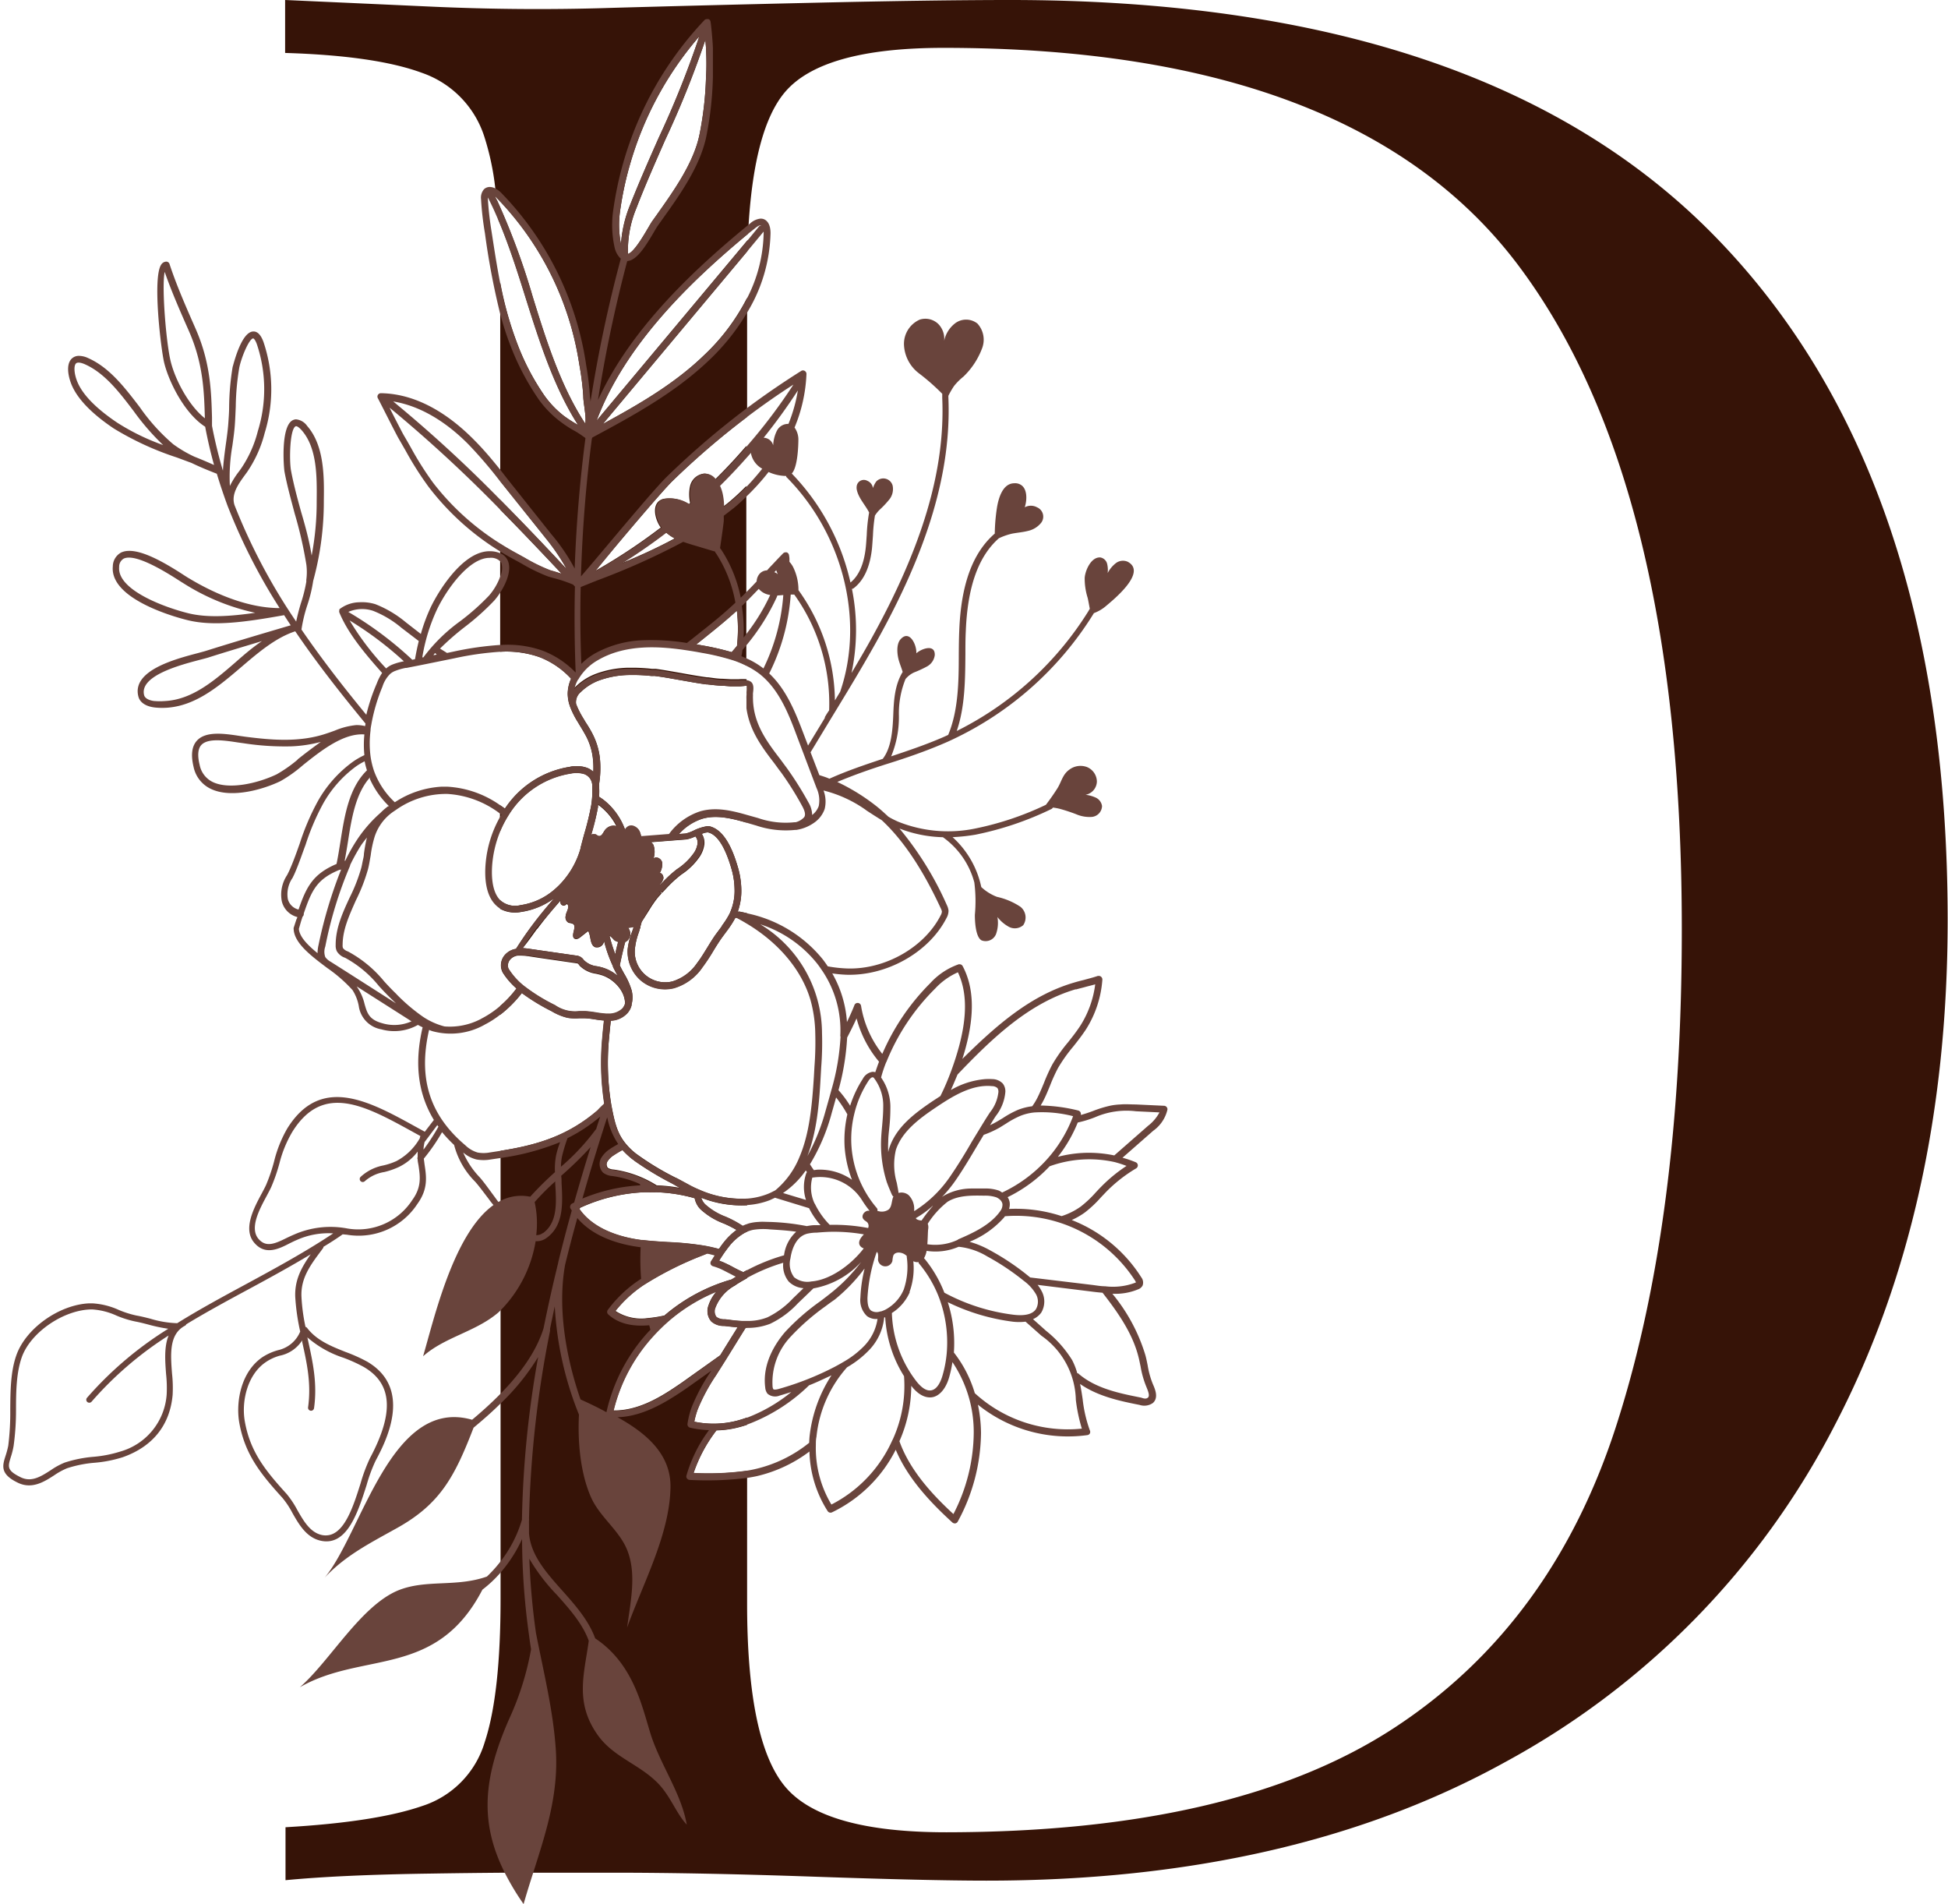 <?xml version="1.0" encoding="UTF-8" standalone="no"?><svg xmlns="http://www.w3.org/2000/svg" xmlns:xlink="http://www.w3.org/1999/xlink" fill="#69443c" height="287.7" preserveAspectRatio="xMidYMid meet" version="1" viewBox="-0.5 0.0 294.4 287.7" width="294.4" zoomAndPan="magnify"><g data-name="Layer 2"><g data-name="Layer 1"><g id="change1_1"><path d="M258.88,35.92Q224,0,152.14,0q-11.23,0-28.89.4t-31.71.8Q78.31,1.62,64.66,1T42.59,0V8q13.63.41,20.66,3a15.06,15.06,0,0,1,9.44,9.63,39.82,39.82,0,0,1,1.66,7.8c.06.45.11.93.16,1.41A46,46,0,0,1,87,54.74l.11.66a40.65,40.65,0,0,1,.54,4.42c0,.58.1,1.14.17,1.71s.13.95.16,1.42,0,.74,0,1.11c-3.7-5.58-5.91-12.53-8-19.28a107.3,107.3,0,0,0-5.41-14.6c.1,1,.19,2,.26,3.06,0,0,0,0,0,0,1.6,3.77,2.9,7.84,4.15,11.84,2.1,6.67,4.29,13.53,7.91,19.16l-.2-.13a20.05,20.05,0,0,1-2-1.3,14.67,14.67,0,0,1-2.88-3,36.47,36.47,0,0,1-4.07-7.73,53.33,53.33,0,0,1-2.64-9.38v30l.22.27L82,81.35A32.07,32.07,0,0,1,85.15,86c-3.34-3.57-6.68-7.07-10.06-10.48V77c3.11,3.15,6.2,6.4,9.29,9.69l-1.12-.33c-.32-.09-.58-.16-.71-.21a26,26,0,0,1-3.82-1.88l-1.22-.67c-.83-.45-1.63-.92-2.42-1.42v16.3a15.15,15.15,0,0,1,5.91.8,12.7,12.7,0,0,1,4.8,3.27,5.7,5.7,0,0,0-.51,2.31,6.39,6.39,0,0,0,.16,1.26,2.39,2.39,0,0,0,.14.45,1.52,1.52,0,0,0,.09.28h0a13.16,13.16,0,0,0,1.14,2.25l.34.57c.33.53.65,1.08.94,1.62a9.55,9.55,0,0,1,1,3.33,12.23,12.23,0,0,1,.06,2,2.65,2.65,0,0,0-1-.62,4.16,4.16,0,0,0-1.66-.22c-.3,0-.58,0-.85.08a14.41,14.41,0,0,0-9.85,6.32c-.25-.18-.49-.36-.74-.52v4a16,16,0,0,1,1.29-2.5,13.49,13.49,0,0,1,9.45-6.3,4.12,4.12,0,0,1,2,.09A1.85,1.85,0,0,1,89,118.53a2.06,2.06,0,0,1,0,.26,13.72,13.72,0,0,1-.17,3,41.84,41.84,0,0,1-1,4.12c-.17.6-.33,1.2-.49,1.83l-.07.24a.3.3,0,0,0,0,.1,12.82,12.82,0,0,1-2.72,5.08,11.14,11.14,0,0,1-1.19,1.19,10,10,0,0,1-5.2,2.42,3.37,3.37,0,0,1-3-.69l-.09-.09v1.33a4.73,4.73,0,0,0,3.21.47,11,11,0,0,0,5-2.09c-1.18,1.35-2.3,2.7-3.33,4.08s-1.73,2.43-2.48,3.6a2.84,2.84,0,0,0-1.6.83,2.37,2.37,0,0,0-.5,2.52s0,0,0,0h0a1.94,1.94,0,0,0,.18.34,11,11,0,0,0,2,2.29A16.22,16.22,0,0,1,75.09,152v1.34a18,18,0,0,0,3.29-3.3,31,31,0,0,0,4.51,2.75,8.46,8.46,0,0,0,2.43,1,7.77,7.77,0,0,0,1.73.06c.29,0,.59,0,.87,0a12.75,12.75,0,0,1,1.5.17c.44.07.91.14,1.38.17-.1.9-.19,1.79-.26,2.67a40.32,40.32,0,0,0,.3,9.89v0c-.35.34-.7.66-1,1-4.66,4-9.44,5.3-14.69,6.13v67.71q0,14.43-2.4,21.66a14.47,14.47,0,0,1-9.44,9.63q-7,2.42-20.66,3.21v8q8.43-.81,22.07-1,5.55-.09,11.16-.13c1.41,0,2.83,0,4.25,0q6.09,0,12.27,0,12.85,0,30.11.6t26.08.6q46.13,0,78.65-18.06a120.76,120.76,0,0,0,49.55-50.76q17.06-32.7,17.06-76.44Q293.79,71.83,258.88,35.92ZM93.42,85.11c2.32-1.45,4.56-3,6.73-4.66a6.17,6.17,0,0,0,1.32.9C98.85,82.76,96.14,84,93.42,85.11ZM110.88,97.6l0,0-.73.86-.08.08a39.55,39.55,0,0,0-4.33-1l-1-.18c2-1.6,4.13-3.27,6.12-5.09A23.47,23.47,0,0,1,110.88,97.6ZM94.71,24.85A51.16,51.16,0,0,1,105.19,5.49a143.73,143.73,0,0,1-6.12,15.29c-1.48,3.34-3,6.79-4.38,10.29a18.7,18.7,0,0,0-1.34,5.83,15.19,15.19,0,0,1-.11-5.22,50.24,50.24,0,0,1,1.31-6.27ZM106.2,7.37c.07,1.42.09,2.86,0,4.27a51.11,51.11,0,0,1-1,8.78c-.92,4.35-4,8.6-6.66,12.36l-.46.64c-.16.22-.39.63-.67,1.1-.65,1.11-2.11,3.61-3,3.86a16.49,16.49,0,0,1,1.27-6.93C97,28,98.54,24.53,100,21.2A146.29,146.29,0,0,0,106.11,6C106.16,6.64,106.2,7.16,106.2,7.37ZM89.86,122c0-.14,0-.27,0-.41.11.08.24.16.35.25a9.13,9.13,0,0,1,2.48,3.06,1.51,1.51,0,0,0-.3-.1,1.62,1.62,0,0,0-1.53.71c-.24.35-.45.89-.87.84-.2,0-.35-.18-.53-.26a.4.4,0,0,0-.2,0,1,1,0,0,0-.3,0l-.13.06A39.63,39.63,0,0,0,89.86,122Zm3.06,20.37c-.14.5-.26,1-.37,1.5,0,.1,0,.2-.07.3a21.65,21.65,0,0,1-.86-2.76s.09,0,.12.06a4.26,4.26,0,0,1,.52.52l.08.08A1.53,1.53,0,0,0,92.92,142.32Zm-12.23-2c1.08-1.45,2.27-2.87,3.52-4.29a.09.09,0,0,1,0,.05.54.54,0,0,0,.31.68.51.51,0,0,0,.61-.22.35.35,0,0,1,.15.11c.3.39-.14,1.08-.24,1.47a.92.92,0,0,0-.05.26.89.89,0,0,0,.44,1,5.13,5.13,0,0,1,.65.16c.7.44-.45,1.88.28,2.26.3.14.65-.06.91-.28l1.12-.88c.46.8.22,2.11,1.07,2.44a1.08,1.08,0,0,0,1.33-.93A20.35,20.35,0,0,0,92.14,146a.06.06,0,0,0,0,0,.3.3,0,0,0,0,.08c.13.27.28.56.43.85l.29.53a6.26,6.26,0,0,0-2.13-1.21,7.51,7.51,0,0,0-1-.25,3.33,3.33,0,0,1-2-.94,1.67,1.67,0,0,0-.44-.44,1.57,1.57,0,0,0-.72-.24l-5.43-.78-1.64-.24c-.3-.05-.65-.08-1-.11C79.25,142.34,79.93,141.36,80.69,140.32ZM89.57,153c-.53-.08-1.06-.16-1.61-.19-.32,0-.63,0-.95,0a5.27,5.27,0,0,1-3.63-.91,27.1,27.1,0,0,1-4.75-2.95,10.26,10.26,0,0,1-2.22-2.47,1.09,1.09,0,0,1-.08-.15h0a1.38,1.38,0,0,1,.32-1.39,1.84,1.84,0,0,1,1.09-.55l.27,0a8.72,8.72,0,0,1,1.47.11l1.64.25,5.45.79a.77.77,0,0,1,.28.07,1.41,1.41,0,0,1,.24.3,4.35,4.35,0,0,0,2.49,1.22c.3.07.6.14.88.23,1.72.54,3.53,2.34,3.5,4.33a2.12,2.12,0,0,1-.4.74,2.93,2.93,0,0,1-2.22.78,1.17,1.17,0,0,1-.26,0A13.21,13.21,0,0,1,89.57,153ZM107,199.65a2.8,2.8,0,0,0,1.76.68l.22,0c.67.08,1.35.15,2,.21l-1.34,2.15-1.29,2.08-4.74,3.37c-.59.43-1.2.86-1.83,1.28-2.76,1.87-6,3.74-9.56,3.69a25.62,25.62,0,0,1,6.11-11.37,29.51,29.51,0,0,1,2.19-2.14,26.27,26.27,0,0,1,7.28-4.47,5.74,5.74,0,0,0-1.22,2.09A2.37,2.37,0,0,0,107,199.65Zm-7-.91a17.75,17.75,0,0,1-2.54.41,7.13,7.13,0,0,1-4.94-1.07,18.85,18.85,0,0,1,4.23-3.9,51,51,0,0,1,9-4.53l.69-.28c.41.08.78.18,1.13.28-.09.14-.19.29-.27.43s-.18.27-.27.41a.53.53,0,0,0,0,.46.56.56,0,0,0,.35.32,10.24,10.24,0,0,1,1.06.37c.52.23,1,.5,1.54.77l.86.45-.46.28-.22.15A26.88,26.88,0,0,0,99.94,198.74Zm6.45-10.42-.68-.12a46.29,46.29,0,0,0-5.36-.52c-1.28-.08-2.61-.16-3.82-.31l-.17,0c-2.51-.32-7-1.35-9.31-4.62,0-.08,0-.16.07-.25A25.77,25.77,0,0,1,97,180.14h.26l.31,0a3.61,3.61,0,0,0,1,0,23.89,23.89,0,0,1,5.92.91,3.2,3.2,0,0,0,.87,1.66,10.73,10.73,0,0,0,3.46,2.13,17.38,17.38,0,0,1,2,1,9.94,9.94,0,0,0-1.93,1.87c-.26.32-.5.67-.73,1C107.56,188.58,107,188.44,106.39,188.32Zm-7.7-9.22a16.53,16.53,0,0,0-6.52-2.39,1.86,1.86,0,0,1-.86-.25.86.86,0,0,1-.08-.94,3,3,0,0,1,1-1c.43-.29.88-.55,1.33-.8A11.36,11.36,0,0,0,95,175.1l.36.26a.44.44,0,0,0,.15.12,47.36,47.36,0,0,0,5.61,3.37l1.18.64A24.29,24.29,0,0,0,98.69,179.1ZM244,214.68Q234.4,245.19,210.32,261t-67.81,15.85q-18.47,0-24.28-6.81t-5.82-27.69V222.24a42.84,42.84,0,0,1-8.09.34,22.19,22.19,0,0,1,3.46-6.45,14.57,14.57,0,0,0,3.63-.54c.33-.09.67-.19,1-.31v-1.1c-.43.15-.86.29-1.28.41a14.22,14.22,0,0,1-3.64.52h0a14.27,14.27,0,0,1-3.07-.3,12.31,12.31,0,0,1,.51-1.85,28.32,28.32,0,0,1,2.79-5.19l1.47-2.33,1.35-2.18c.58-.94,1.16-1.88,1.65-2.65h.24v-1h-.56c-.92,0-1.87-.15-2.79-.26l-.21,0a1.92,1.92,0,0,1-1.15-.37,1.46,1.46,0,0,1-.14-1.37,6.65,6.65,0,0,1,3-3.37l.22-.16.11-.07c.39-.24.78-.48,1.19-.7.11-.06.21-.13.32-.18V191.9c-.2.1-.39.2-.59.32-.5-.22-1-.46-1.49-.73s-1.07-.56-1.62-.8l-.54-.21c.17-.29.36-.57.55-.86s.58-.83.9-1.24a8.11,8.11,0,0,1,2.35-2.07c.14-.07.29-.15.44-.21V185a6.29,6.29,0,0,0-.65.26,16.23,16.23,0,0,0-2.56-1.38,9.77,9.77,0,0,1-3.14-1.9,2.35,2.35,0,0,1-.58-1,16.51,16.51,0,0,0,6.93,1.13v-1a15.77,15.77,0,0,1-7.21-1.32,16.37,16.37,0,0,1-1.74-.84c-.61-.34-1.22-.67-1.84-1a41.64,41.64,0,0,1-6-3.64,9.42,9.42,0,0,1-1.59-1.55c-1.29-1.57-1.67-3.27-2.16-5.88a39.05,39.05,0,0,1-.34-9.94c.08-.91.17-1.83.28-2.74a3.62,3.62,0,0,0,2.48-1.11,2.81,2.81,0,0,0,.65-1.2s0-.09,0-.12v0h0a4.25,4.25,0,0,0,0-2.18,10.85,10.85,0,0,0-1.1-2.45l-.32-.58c-.13-.23-.24-.47-.36-.71.12-.58.24-1.16.38-1.75s.24-1,.37-1.53a2.76,2.76,0,0,0,.08-.27,1.23,1.23,0,0,0,.31-.19,1.39,1.39,0,0,0,.11-1.93l.83-.13c0,.11-.05.21-.06.25h0l-.14.4a10.47,10.47,0,0,0-.69,2.75,5.76,5.76,0,0,0,2,4.68,5.7,5.7,0,0,0,5,1.16,7.9,7.9,0,0,0,4.3-3.14,28.22,28.22,0,0,0,1.65-2.49c.36-.6.74-1.2,1.13-1.77l.11-.16.25-.34.69-.93s0,0,.05-.07a14.77,14.77,0,0,0,1.1-1.74l.21,0c.55.29,1.08.58,1.59.9V138c-.38-.1-.76-.18-1.15-.26h0l0,0s0,0,0,0,0,0-.08,0H111a9.34,9.34,0,0,0,.53-3.51,12.48,12.48,0,0,0-.52-3.21c-1.08-3.73-2.49-5.76-4.31-6.18a2.1,2.1,0,0,0-.36,0,7,7,0,0,0-2,.65,6,6,0,0,1-1.22.45l-1,.07a8,8,0,0,1,3.51-2.3c2.14-.63,4.45-.06,6.71.59v-1.07c-2.31-.66-4.67-1.2-7-.52a9.47,9.47,0,0,0-4.7,3.42l-4.23.33a3.06,3.06,0,0,0-.25-.83,1.63,1.63,0,0,0-.74-.68,1.07,1.07,0,0,0-.84-.06,1.29,1.29,0,0,0-.6.53A10.06,10.06,0,0,0,90.9,121a8.87,8.87,0,0,0-.86-.61,12.71,12.71,0,0,0,0-1.63,2.54,2.54,0,0,0,0-.29,15.16,15.16,0,0,0,.11-4A10.64,10.64,0,0,0,89,110.8c-.29-.56-.63-1.12-1-1.68l-.34-.57a12.81,12.81,0,0,1-1.06-2.09,1,1,0,0,1-.05-.18,2,2,0,0,1,.74-1.73,7.9,7.9,0,0,1,2.6-1.68,13.81,13.81,0,0,1,4.83-.88,24.69,24.69,0,0,1,3.23.15l.29,0a.66.66,0,0,1,.23,0c1.3.16,2.61.41,3.88.63s2.58.47,3.89.64l.17,0c.73.09,1.48.17,2.23.21.43,0,.84.06,1.27.08l.86,0,.49,0c.29,0,1-.09,1.07-.08a2.91,2.91,0,0,1,0,.82,3,3,0,0,0,0,.46c0,.2,0,.42,0,.6s0,.63,0,.93c0,.14,0,.27,0,.4v-4.2a7.14,7.14,0,0,0-1.19,0l-.38,0-.85,0-1.22-.07c-.73,0-1.46-.13-2.17-.22l-.18,0c-1.28-.17-2.58-.41-3.83-.63s-2.61-.47-3.9-.65l-.26,0-.33,0a24.92,24.92,0,0,0-3.36-.16h-.49a14.75,14.75,0,0,0-4.69.94,8.79,8.79,0,0,0-3,1.93c-.07.07-.11.13-.17.2a4.75,4.75,0,0,1,.45-1.38,6.53,6.53,0,0,1,.4-.63,7.93,7.93,0,0,1,2.63-2.35c4.22-2.45,9.39-2.07,13.44-1.45.74.11,1.46.23,2.19.37a35.88,35.88,0,0,1,4.54,1.07c.27.08.54.17.8.27a14.39,14.39,0,0,1,1.53.68V73.43a34,34,0,0,1-2.7,2.5c-.26.22-.54.41-.8.62a9.21,9.21,0,0,0-.22-2,5.9,5.9,0,0,0-.39-1.14c1.42-1.4,2.79-2.86,4.11-4.35V67.38q-2.25,2.63-4.71,5.05a2.1,2.1,0,0,0-1.7-.87,2.44,2.44,0,0,0-2.08,1.84,5.85,5.85,0,0,0,0,2.6l-.21.19a5.35,5.35,0,0,0-3.86-.81,2.45,2.45,0,0,0-.46.2c-1.27.77-.78,2.84,0,4a1.27,1.27,0,0,1,.1.12,87.26,87.26,0,0,1-10,6.61l3.27-3.87c3.25-3.87,7-8.25,8.37-9.64A119.93,119.93,0,0,1,112.41,63v-18a31.49,31.49,0,0,1-6.49,8.65C101.44,58,96,61.13,90.61,64.06l21.85-26.12h0c0-.58,0-1.14.06-1.7L89.66,63.57C94,52,103.92,42.48,112.56,35.32c0-.49,0-1,.08-1.43q.9-14.4,5.39-19.85,5.61-6.81,24.08-6.81,62.19,0,86.88,32.9t24.68,100.32Q253.67,184.19,244,214.68ZM99.21,131.92a2.52,2.52,0,0,0,.35-1.63c-.14-.56-.9-.95-1.3-.55a3.2,3.2,0,0,0,0-2.05,1.13,1.13,0,0,0-.41-.43l5.37-.42a5.19,5.19,0,0,0,1.37-.46,1.42,1.42,0,0,1,.32,1.13,3.2,3.2,0,0,1-.53,1.34,9.35,9.35,0,0,1-2.59,2.49,19,19,0,0,0-2.26,2.08l-.26.29h-.1a2.07,2.07,0,0,0,.59-1C99.81,132.39,99.58,131.94,99.21,131.92Zm-1.15,4.88.17-.24a11.22,11.22,0,0,1,.84-1.11l.42-.47-.37-.35.46.27.71-.76a18.06,18.06,0,0,1,2.19-2,9.84,9.84,0,0,0,2.78-2.72,4.4,4.4,0,0,0,.68-1.77,2.38,2.38,0,0,0-.37-1.65,2.19,2.19,0,0,1,.92-.23c1,.22,2.35,1.35,3.54,5.45a11.35,11.35,0,0,1,.48,3,8.12,8.12,0,0,1-.67,3.65s-.06.14-.06.15a12.39,12.39,0,0,1-1.16,1.83.16.16,0,0,0,0,.06l-.66.89-.24.32-.13.18c-.41.59-.79,1.21-1.17,1.83-.5.81-1,1.65-1.58,2.4a7,7,0,0,1-3.72,2.76,4.6,4.6,0,0,1-5.68-4.77A9.9,9.9,0,0,1,96,141l.14-.42h0c0-.14.1-.29.14-.43l0-.12.05-.21a4.25,4.25,0,0,0,.14-.51C97.22,138.16,97.71,137.35,98.06,136.8Z" fill="#361307"/></g><g id="change2_1"><path d="M175.93,167.68a.48.48,0,0,0-.11-.4.51.51,0,0,0-.38-.2l-4.27-.2c-.76,0-1.55-.07-2.33,0a9.93,9.93,0,0,0-1.43.16,17.29,17.29,0,0,0-2.73.83c-.62.23-1.22.43-1.83.6a.57.57,0,0,0,0-.18.47.47,0,0,0-.07-.25.54.54,0,0,0-.34-.25,25.18,25.18,0,0,0-5.67-.75c.14-.23.28-.47.4-.71.41-.78.73-1.59,1.05-2.37a25.12,25.12,0,0,1,1.18-2.59,23.49,23.49,0,0,1,2.3-3.24c.66-.83,1.34-1.7,1.94-2.62a16.18,16.18,0,0,0,2.46-7.49.54.54,0,0,0-.21-.45.45.45,0,0,0-.34-.11l-.14,0c-.7.24-1.43.42-2.15.62-.5.12-1,.25-1.49.4C155.18,150.42,150,155,144.94,160c.18-.56.35-1.12.5-1.69,1.38-5.13,1.23-9.16-.45-12.33a.51.51,0,0,0-.49-.28.23.23,0,0,0-.11,0,10.48,10.48,0,0,0-4.3,2.85,34.17,34.17,0,0,0-7.25,10.69,15.7,15.7,0,0,1-3.21-7.27.53.53,0,0,0-.47-.43h-.07a.51.51,0,0,0-.46.33c-.33.85-.72,1.7-1.13,2.56a17.09,17.09,0,0,0-2.22-7.35,19.86,19.86,0,0,0,2.13.2c6.13.19,12.49-3.39,15.13-8.56a2.23,2.23,0,0,0,.31-1.13,2.47,2.47,0,0,0-.25-.83,48.89,48.89,0,0,0-7.16-11.57A19.38,19.38,0,0,0,142,126.5a12.25,12.25,0,0,1,4.75,6.84,22.3,22.3,0,0,1,.08,4.9c0,.93.09,3.31,1,3.84a1.69,1.69,0,0,0,2.19-.92,5,5,0,0,0,.22-2.6,5.54,5.54,0,0,0,1.75,1.49,1.92,1.92,0,0,0,2.15-.26,2.07,2.07,0,0,0-.44-2.79,10.5,10.5,0,0,0-3.53-1.49,7.24,7.24,0,0,1-2.37-1.48,14.06,14.06,0,0,0-4.34-7.54,28.13,28.13,0,0,0,3.45-.37,47.91,47.91,0,0,0,11.51-3.89.45.45,0,0,0,.2-.21,8.78,8.78,0,0,1,1,.18,25.77,25.77,0,0,1,2.53.83,5.08,5.08,0,0,0,2.39.4,1.7,1.7,0,0,0,1.51-1.64,1.66,1.66,0,0,0-.92-1.26,5.11,5.11,0,0,0-1.57-.44,2.09,2.09,0,0,0,1.71-2,2.4,2.4,0,0,0-1.52-2.2,2.8,2.8,0,0,0-2.68.43c-1,.73-1.16,1.84-1.77,2.8s-1.12,1.67-1.73,2.48a45.68,45.68,0,0,1-10.8,3.61,20.25,20.25,0,0,1-11.59-1.08c-.48-.22-1-.47-1.43-.74-.69-.64-1.37-1.26-2.07-1.79a30.49,30.49,0,0,0-5.64-3.45c2.52-1.06,5.21-2,7.83-2.82s5.53-1.83,8.12-2.94q.72-.3,1.41-.63h0A50.23,50.23,0,0,0,164.7,92.84l.12-.2a6,6,0,0,0,1.74-1c1.08-.92,6.42-5.17,3.35-6.77a1.77,1.77,0,0,0-1.81.25,4.52,4.52,0,0,0-1.2,1.47,3.87,3.87,0,0,0-.09-1.44,1.29,1.29,0,0,0-1-.92c-1.42-.12-2.31,2-2.38,3.08a9.67,9.67,0,0,0,.44,3c.09.34.2,1,.33,1.67l-.24.41a49.35,49.35,0,0,1-19.87,18.06c1.24-3.6,1.28-7.64,1.31-11.57,0-1.18,0-2.35.06-3.49.26-6.73,1.9-11.33,5-14.06a9.67,9.67,0,0,1,2-.7c.8-.15,1.61-.21,2.39-.41a3.52,3.52,0,0,0,2-1.23,1.53,1.53,0,0,0-.63-2.34,1.93,1.93,0,0,0-1.85,0c.33-1,.4-2.49-.35-3.21a1.6,1.6,0,0,0-1.22-.42c-1.81,0-2.42,2.36-2.64,3.75a27.64,27.64,0,0,0-.32,3.85c-3.35,2.9-5.11,7.71-5.37,14.72-.05,1.16-.06,2.34-.07,3.53,0,4.18-.07,8.51-1.6,12.17-.41.19-.82.38-1.24.55-2.35,1-4.89,1.86-7.38,2.69a15.42,15.42,0,0,0,1.17-6.21,13.8,13.8,0,0,1,1-5.47,3.7,3.7,0,0,1,1.3-1,16.86,16.86,0,0,0,1.93-.89A2.28,2.28,0,0,0,140.77,99c.08-1.75-2-1-2.79-.29.1-1.2-1-3.63-2.36-2.14-.74.79-.53,2.49-.22,3.42.16.51.36,1,.52,1.54-1.23,2-1.34,4.43-1.42,6.45-.1,2.46-.3,5-1.59,6.68-2.72.9-5.49,1.84-8.06,3l-.38-.16c-.38-.14-.76-.26-1.14-.38L122,113.67l2.91-4.81c2.32-3.8,4.71-7.72,6.92-11.67,8-14.28,11.46-26.08,11-37.13a2.17,2.17,0,0,1,0-.26,11.77,11.77,0,0,1,.88-1.51,9.19,9.19,0,0,1,1.4-1.39,11.54,11.54,0,0,0,2.82-4.29,3.62,3.62,0,0,0-.71-3.72,2.76,2.76,0,0,0-3.32-.08,4.46,4.46,0,0,0-1.71,2.7,3.19,3.19,0,0,0-.84-2.51,2.8,2.8,0,0,0-2.84-.71,4,4,0,0,0-2.38,4,5.72,5.72,0,0,0,2.28,4.14,32.63,32.63,0,0,1,3.49,3.07l0,.64c.47,10.86-3,22.51-10.87,36.64-.91,1.64-1.88,3.28-2.84,4.91a31.31,31.31,0,0,0,.06-12.72.4.4,0,0,0,.24-.07c1.55-1.17,2.48-3.18,2.79-6,.06-.66.1-1.31.15-2a24.16,24.16,0,0,1,.3-3,5.07,5.07,0,0,1,.71-.88,14.09,14.09,0,0,0,1.5-1.6,2.53,2.53,0,0,0,.46-2.06,1.46,1.46,0,0,0-2.47-.61,3.4,3.4,0,0,0-.5,1,1.4,1.4,0,0,0-.85-1.1,1.09,1.09,0,0,0-1.58.66,1.59,1.59,0,0,0,0,.75c.29,1.26,1.27,2.23,1.85,3.38a24.66,24.66,0,0,0-.36,3.41c-.05.64-.08,1.28-.15,1.91-.27,2.48-1.05,4.24-2.31,5.26a34.56,34.56,0,0,0-8.87-16.47c.89-.93,1-4.16,1-5.23a3.11,3.11,0,0,0-.58-1.72,23.33,23.33,0,0,0,1.8-8.09.53.53,0,0,0-.55-.54.46.46,0,0,0-.25.08q-4.2,2.64-8.18,5.61A125.39,125.39,0,0,0,100.31,72c-1.47,1.43-5.18,5.83-8.46,9.72-1.77,2.12-3.58,4.26-4.55,5.37.21-7,.75-13.93,1.65-20.82a.46.46,0,0,0,.07-.16c6.15-3.3,12.46-6.74,17.62-11.66a32.87,32.87,0,0,0,5.77-7.22,24.05,24.05,0,0,0,3.54-12c0-1.41-.56-1.92-1-2.11a1.32,1.32,0,0,0-.58-.08,2.77,2.77,0,0,0-1.49.71l-.21.17c-8.23,6.76-17.8,15.63-22.8,26.53A208.26,208.26,0,0,1,94.28,39.5s0,0,.06-.06c1.37-.11,2.67-2.12,4-4.4.26-.44.47-.8.62-1l.46-.65c2.75-3.84,5.87-8.19,6.82-12.74a51.35,51.35,0,0,0,1-9c0-1.44,0-2.91,0-4.35,0-.55-.2-3-.35-4a.5.5,0,0,0-.34-.42l-.19,0A.62.62,0,0,0,106,3,52.18,52.18,0,0,0,93.7,24.56l-.16.57a52.48,52.48,0,0,0-1.33,6.41,15.61,15.61,0,0,0,.21,6,3.29,3.29,0,0,0,.9,1.55,206.31,206.31,0,0,0-4.58,21.62c0-.31-.08-.62-.09-.93a42,42,0,0,0-.55-4.54L88,54.58A47,47,0,0,0,75.26,29.15a3.59,3.59,0,0,0-.91-.68,1.82,1.82,0,0,0-.89-.22,1.29,1.29,0,0,0-.81.34,1.93,1.93,0,0,0-.45,1.51,45.83,45.83,0,0,0,.59,5.15,112.57,112.57,0,0,0,2.3,12.16,44.82,44.82,0,0,0,1.67,5.11h0A38.38,38.38,0,0,0,81,60.47a15.51,15.51,0,0,0,3.1,3.17c.67.51,1.39,1,2.09,1.38s1.21.75,1.79,1.17c-.86,6.54-1.39,13.14-1.63,19.72a29.08,29.08,0,0,0-3.54-5.21l-6.64-8.35-1-1.29c-1.25-1.56-2.56-3.13-4-4.57-3.11-3.16-8.07-7-14.13-7.08h0a.53.53,0,0,0-.5.51.57.57,0,0,0,.1.31c.1.19.68,1.32,1.19,2.33.8,1.57,1.7,3.34,1.92,3.71.36.61.7,1.22,1.05,1.82a49.11,49.11,0,0,0,3.51,5.52,39.79,39.79,0,0,0,10.87,9.77c.63.38,1.26.75,1.92,1.1l1.22.67a26.86,26.86,0,0,0,4,1.95l.79.23a21.25,21.25,0,0,1,3,1,3.83,3.83,0,0,0,.28.29q-.15,6.5.11,13a13.84,13.84,0,0,0-5-3.31,15.79,15.79,0,0,0-6.27-.86h-.17a47.77,47.77,0,0,0-7,1l-1,.21L66,98l0,0a40.11,40.11,0,0,1,3.73-3.26,37.41,37.41,0,0,0,4.47-4,10,10,0,0,0,.92-1.24c.9-1.4,1.74-3.39,1.12-4.8a2.13,2.13,0,0,0-1.12-1.1,3.9,3.9,0,0,0-1.61-.31h-.21c-4,.18-7.62,6.17-8.72,8.5a26.4,26.4,0,0,0-1.48,4L60.8,94a16.69,16.69,0,0,0-4.57-2.71A6.86,6.86,0,0,0,53.81,91a5.06,5.06,0,0,0-2.94,1h0l0,0s0,0,0,0-.07.05-.09.1a.32.32,0,0,0,0,.09.11.11,0,0,0,0,.06.45.45,0,0,0,0,.28h0c1.28,3.12,3.77,6.12,6.47,9.15a7.51,7.51,0,0,0-.8,1.57A28.76,28.76,0,0,0,54.86,108c-3.36-4.08-6.7-8.36-9.8-12.88a22.43,22.43,0,0,1,.87-3.64,21.72,21.72,0,0,0,.9-3.7,45.39,45.39,0,0,0,1.61-12.12c.05-3.51.1-8.33-2.52-11.3a2.32,2.32,0,0,0-1.69-1,1.31,1.31,0,0,0-.47.12c-1.89.92-1.37,7.26-1.26,7.81.4,2.14,1,4.27,1.54,6.32a62.7,62.7,0,0,1,1.76,7.7,8.93,8.93,0,0,1,0,2.25.19.19,0,0,0,0,.1.47.47,0,0,0,0,.2,22.45,22.45,0,0,1-.83,3.3c-.27.89-.51,1.81-.71,2.76a89.61,89.61,0,0,1-9.31-17.58h0c-.55-1.65.56-3.18,1.54-4.53l.35-.48a18.54,18.54,0,0,0,2.66-5.9,22.35,22.35,0,0,0-.19-13.79Q38.7,50,37.72,50.09h0c-1.85.15-3,5.28-3.06,5.34a39.3,39.3,0,0,0-.53,6c0,.86-.07,1.72-.13,2.59s-.22,2.07-.38,3.19c-.18,1.3-.35,2.62-.43,3.91a69.72,69.72,0,0,1-1.65-6.78s0-.08,0-.13l0-1.14c-.11-3.87-.22-8.25-2.46-13.36l-.1-.23c-1.4-3.18-2.84-6.47-3.86-9.59a.52.52,0,0,0-.51-.36h0a.94.94,0,0,0-.71.4c-1.41,1.87-.06,12.93.41,14.87.7,2.88,3.07,7.68,6.2,9.68q.54,2.9,1.34,5.78c-1-.45-2-.87-3-1.27a18.79,18.79,0,0,1-3.17-1.87,29.43,29.43,0,0,1-5.08-5.63c-2.24-2.92-4.54-5.95-7.77-7.38a3.28,3.28,0,0,0-1.48-.34,1.53,1.53,0,0,0-1,.41c-.85.81-.6,2.49-.09,3.81.85,2.17,3,4.45,6.45,6.76a45,45,0,0,0,9.53,4.38l2.21.82c1.34.65,2.71,1.2,3.82,1.63h0c.46,1.52.95,3,1.51,4.54.07.2.15.41.22.58a87.45,87.45,0,0,0,7.76,15.18c-5,0-10.14-2.36-13.61-4.45-.17-.09-.42-.25-.72-.44-3.05-2-6.36-3.86-8.56-3.75a2.75,2.75,0,0,0-1.06.24,2.41,2.41,0,0,0-1.26,2.11c-.48,5.09,10.08,7.82,11.29,8.11,4,1,9,.25,14.6-.75.33.51.64,1,1,1.53-3.65,1.07-8.81,2.6-12.68,3.82-.33.11-.8.23-1.35.38-3.5.92-10,2.64-9,6.55.23.94,1.18,1.54,2.58,1.68,5.21.5,9.17-2.87,13-6.14,2.56-2.19,5.2-4.43,8.13-5.38,3.34,4.92,7,9.54,10.62,13.94l-.06.38a5.16,5.16,0,0,0-1.38-.15,11.14,11.14,0,0,0-3.2.83c-.36.13-.74.27-1.17.41-4.16,1.44-8.54,1-12.33.52l-.91-.13c-2.26-.34-5.07-.76-6.42.71-.78.85-.95,2.15-.51,4a4.72,4.72,0,0,0,2.61,3.3c3.19,1.52,8.12,0,10.53-1.18a20.41,20.41,0,0,0,3.36-2.39c2.76-2.21,6.15-4.89,9.31-4.66a15.51,15.51,0,0,0,0,3.13,11.08,11.08,0,0,0-1.74,1,18.61,18.61,0,0,0-5.32,6,37,37,0,0,0-2.71,6.35c-.46,1.3-.93,2.63-1.49,3.9-.13.31-.28.6-.43.89a5.32,5.32,0,0,0-.79,3.94,3.22,3.22,0,0,0,2.34,2.38c0,.14-.09.27-.15.41l-.4,1.23a.41.41,0,0,0,0,.16c.07,2.13,2.62,4.06,5.1,5.92a21.87,21.87,0,0,1,3.79,3.31A6.68,6.68,0,0,1,53.72,152a4.15,4.15,0,0,0,3.41,3.53,7.25,7.25,0,0,0,5.53-.67c.23.13.47.25.71.36-1.27,5.41-.72,10,1.7,14L63.7,171l-1.41-.77c-4.17-2.3-8.42-4.63-12.25-4.46-2.63.12-5.06,1.42-7.12,4.73a19,19,0,0,0-2,5A26.27,26.27,0,0,1,39.73,179c-.16.36-.39.79-.64,1.26-1.18,2.2-3,5.51-1.09,7.6,1.64,1.84,3.66.84,5.28,0,.37-.18.73-.36,1.07-.5a11.64,11.64,0,0,1,5.51-1c-4.26,2.83-8.77,5.28-13.14,7.65-3.59,1.94-7.1,3.84-10.44,5.92h0a15.54,15.54,0,0,1-4.06-.68c-.7-.18-1.42-.36-2.11-.48a14.78,14.78,0,0,1-2.65-.84,11.23,11.23,0,0,0-4-1h-.49c-4.53.21-9.57,3.77-11,7.85-.87,2.45-.9,5.38-.92,8.2a40.9,40.9,0,0,1-.3,5.45A12.67,12.67,0,0,1,.33,220c-.46,1.45-.84,2.71,1.8,4,2.14,1.08,4-.07,5.58-1.1a10.54,10.54,0,0,1,1.92-1.05,18,18,0,0,1,4.12-.83,19.22,19.22,0,0,0,4.3-.84c4.52-1.59,7.13-4.84,7.54-9.41a19.85,19.85,0,0,0-.09-3.22c-.23-3-.46-6,2-7.26a.51.51,0,0,0,.16-.2c3.05-1.85,6.22-3.57,9.47-5.32,3.09-1.67,6.24-3.39,9.33-5.25-1.35,1.91-2.45,3.84-2.34,6.44a32.45,32.45,0,0,0,.75,5.23A4.72,4.72,0,0,1,41.55,204a8.35,8.35,0,0,0-2.4,1.07c-3.18,2.18-4,6.56-3.52,9.71.83,4.93,3.24,7.89,6.55,11.54a12.88,12.88,0,0,1,1.51,2.28c1,1.76,2.15,3.76,4.34,4.21,3.94.81,5.57-4.33,6.88-8.44a23.52,23.52,0,0,1,1.34-3.63c1.43-2.69,5.82-10.86-1.26-15a24.39,24.39,0,0,0-3.25-1.46c-2.14-.85-4.36-1.72-5.83-3.64a.41.41,0,0,0-.24-.15,28.19,28.19,0,0,1-.61-4.54c-.13-2.81,1.33-4.77,3-7l.31-.43s0-.08,0-.12c1-.61,2-1.24,2.92-1.9l.64.06a10.61,10.61,0,0,0,10.67-4.68c1.62-2.25,1.34-4.1,1.07-5.89l-.12-.92a29.12,29.12,0,0,0,2.76-4A21.39,21.39,0,0,0,68.13,173a12.17,12.17,0,0,0,3.17,5.54c.55.61,1.24,1.55,2,2.54.25.35.51.69.78,1-6.06,4.31-9,17.27-10.64,22.85,3.17-2.83,7.69-3.65,11.06-6.36a6.05,6.05,0,0,0,.61-.54,19.29,19.29,0,0,0,5.34-10.49,2.52,2.52,0,0,0,1.68-.51c2.59-1.88,2.41-5.28,2.24-8.27,0-.37,0-.73-.06-1.1l.26-.23a54.07,54.07,0,0,0,4.19-4.11c-.89,2.85-1.71,5.63-2.49,8.38l-.13.06-.17.09a.49.49,0,0,0-.27.31.53.53,0,0,0,0,.41l.21.33c-.76,2.75-1.44,5.35-2.06,7.89h0a0,0,0,0,1,0,0,.13.13,0,0,1,0,.06c-.85,3.46-1.56,6.66-2.2,9.84-1.11,3.59-3.59,6.94-6.55,9.94-1.35,1.37-2.79,2.67-4.25,3.89C58.55,211,54.19,231.67,48.57,238.37c3.22-3.43,7-5.28,11.11-7.59,6.41-3.62,8.57-7.75,11.39-15.06,1.36-1.13,2.73-2.32,4-3.58a34.57,34.57,0,0,0,5.76-7.1,154.17,154.17,0,0,0-2.45,24.59s0,0,0,0A18.94,18.94,0,0,1,75.09,236a19.86,19.86,0,0,1-2,2.21c-4.66,1.65-9.19.38-13.41,2.09C54,242.65,49.35,251,44.81,254.94c9.54-5.49,20.62-1.3,27.6-14.75a18.3,18.3,0,0,0,2.68-2.51,20.88,20.88,0,0,0,3.31-5.14,106.47,106.47,0,0,0,1.07,14.66c.08.65.18,1.3.29,2a43.17,43.17,0,0,1-3.29,10.48c-4,9.07-4.49,15.76-.65,23.35a37.78,37.78,0,0,0,2.81,4.67c.45-1.58.94-3.14,1.44-4.7,1.91-6,3.87-11.92,3.43-18.61-.38-5.82-1.8-11.53-3-17.65a107.36,107.36,0,0,1-1-11.22A28.68,28.68,0,0,0,83.68,241c1.91,2.14,3.87,4.35,4.8,6.92-.68,5-2.16,9.3,1.36,14.25,2.4,3.37,6.31,4.39,9.13,7.31,1.85,1.9,2.74,4.54,4.32,6.22-.81-4.75-4.08-9.18-5.51-13.84-1.31-4.25-2.62-10.51-8.33-14.31-1-2.74-3-5-5-7.25-2.44-2.73-4.74-5.34-5-8.62v-1.42a4.84,4.84,0,0,1,0-.53.53.53,0,0,0,0-.22,161.71,161.71,0,0,1,3.18-28.42.24.24,0,0,0,0-.1,1.17,1.17,0,0,1,0-.11v-.12c.23-1.12.47-2.24.71-3.38A51,51,0,0,0,87,213.75c-.22,4.14.23,8.87,1.8,12.44,1.31,3,4.27,5,5.48,8,1.49,3.68.47,8,0,11.72,2.41-6.7,6.4-14,6.55-21.1.12-5.1-3.7-8.28-8-10.67,3.61-.11,6.87-2,9.64-3.84.63-.42,1.25-.86,1.85-1.29l2.68-1.9-.08.12a29.18,29.18,0,0,0-2.88,5.37,12.61,12.61,0,0,0-.64,2.54.53.53,0,0,0,.4.58,14.42,14.42,0,0,0,2.85.37,21.25,21.25,0,0,0-3.41,6.87.5.5,0,0,0,.09.44.52.52,0,0,0,.4.21,47.92,47.92,0,0,0,8.79-.32c.44-.07.88-.15,1.31-.24a21.16,21.16,0,0,0,8-3.73,17.54,17.54,0,0,0,2.75,9,.52.52,0,0,0,.66.19,20.94,20.94,0,0,0,9.63-9.46c1.89,4.51,5.52,8.21,8.57,11a.59.59,0,0,0,.44.13.53.53,0,0,0,.37-.28,28.52,28.52,0,0,0,3.51-13.38,21.58,21.58,0,0,0-.47-4.28,21.67,21.67,0,0,0,16.54,4.6.51.51,0,0,0,.38-.25.53.53,0,0,0,0-.46,20.26,20.26,0,0,1-1.09-4.72c-.11-.76-.23-1.53-.39-2.3,2.73,1.91,6.18,2.61,9,3.17a2.26,2.26,0,0,0,2-.29c.9-.79.34-2.09,0-2.86a13.1,13.1,0,0,1-.79-2.86c-.1-.5-.2-1-.33-1.48a26.59,26.59,0,0,0-5-9.31,9,9,0,0,0,3.88-.66,1.24,1.24,0,0,0,.69-.58,1.29,1.29,0,0,0-.19-1.23,21.86,21.86,0,0,0-10.52-8.67,11,11,0,0,0,2-1.15,17.34,17.34,0,0,0,2.41-2.27l.82-.86a22.13,22.13,0,0,1,4.5-3.52.54.54,0,0,0,.26-.48.52.52,0,0,0-.32-.45,15.52,15.52,0,0,0-2-.68l4.64-4.07A5.43,5.43,0,0,0,175.93,167.68ZM106.11,6c0,.61.09,1.13.09,1.34.07,1.42.09,2.86,0,4.27a51.11,51.11,0,0,1-1,8.78c-.92,4.35-4,8.6-6.66,12.36l-.46.64c-.16.22-.39.63-.67,1.1-.65,1.11-2.11,3.61-3,3.86a16.49,16.49,0,0,1,1.27-6.93C97,28,98.54,24.53,100,21.2A146.29,146.29,0,0,0,106.11,6ZM93.24,31.68a50.24,50.24,0,0,1,1.31-6.27l.16-.56A51.16,51.16,0,0,1,105.19,5.49a143.73,143.73,0,0,1-6.12,15.29c-1.48,3.34-3,6.79-4.38,10.29a18.7,18.7,0,0,0-1.34,5.83A15.19,15.19,0,0,1,93.24,31.68Zm21.67,3.51a22.31,22.31,0,0,1-2.5,9.86,31.49,31.49,0,0,1-6.49,8.65C101.44,58,96,61.13,90.61,64.06l21.85-26.12h0L114.9,35S114.91,35.15,114.91,35.19Zm-2.35.13,1-.79c.31-.25.74-.58,1-.46,0,0,0,0,0,0l0,0a.49.49,0,0,0-.38.18l-1.64,2L89.66,63.57C94,52,103.92,42.48,112.56,35.32ZM86.67,64.12a20.05,20.05,0,0,1-2-1.3,14.67,14.67,0,0,1-2.88-3,36.47,36.47,0,0,1-4.07-7.73,53.33,53.33,0,0,1-2.64-9.38c-.5-2.56-.89-5.13-1.28-7.66a49.61,49.61,0,0,1-.57-5v-.21c.56,1.08,1.08,2.22,1.57,3.39,0,0,0,0,0,0,1.6,3.77,2.9,7.84,4.15,11.84,2.1,6.67,4.29,13.53,7.91,19.16ZM80,44.78a107.3,107.3,0,0,0-5.41-14.6l-.23-.46.19.16A46,46,0,0,1,87,54.74l.11.66a40.65,40.65,0,0,1,.54,4.42c0,.58.1,1.14.17,1.71s.13.95.16,1.42,0,.74,0,1.11C84.29,58.48,82.08,51.53,80,44.78Zm3.3,41.55c-.32-.09-.58-.16-.71-.21a26,26,0,0,1-3.82-1.88l-1.22-.67c-.83-.45-1.63-.92-2.42-1.42A38.87,38.87,0,0,1,65,73a47.79,47.79,0,0,1-3.42-5.4c-.35-.62-.7-1.23-1.06-1.84-.2-.34-1.14-2.17-1.89-3.64l-.25-.52A210.51,210.51,0,0,1,75.09,77c3.11,3.15,6.2,6.4,9.29,9.69ZM75.09,75.49A205.87,205.87,0,0,0,58.93,60.66c4.83.79,8.83,3.89,11.45,6.57a66.78,66.78,0,0,1,4.71,5.51l.22.27L82,81.35A32.07,32.07,0,0,1,85.15,86C81.81,82.4,78.47,78.9,75.09,75.49ZM45,77.32c-.55-2-1.13-4.13-1.52-6.23-.28-1.54-.19-6.25.7-6.68.12-.06.43.06.92.61,2.35,2.68,2.3,7.08,2.26,10.69a43.06,43.06,0,0,1-.76,8.23C46.24,81.69,45.64,79.48,45,77.32ZM30.46,63.2c-2.38-1.87-4.48-5.75-5.18-8.66-.66-2.74-1.37-11.17-.89-13.46,1,2.89,2.32,5.9,3.6,8.8l.1.23c2.15,4.92,2.26,9.19,2.37,13Zm-13.25.66c-3.26-2.19-5.29-4.3-6.06-6.27-.46-1.18-.52-2.33-.16-2.68.21-.2.7-.15,1.34.13,3,1.33,5.22,4.24,7.36,7.06a36.57,36.57,0,0,0,4.47,5.15A33.92,33.92,0,0,1,17.21,63.86Zm17.41,3.48c.16-1.14.31-2.22.38-3.28.06-.86.09-1.74.13-2.62a38.26,38.26,0,0,1,.52-5.82c.29-1.54,1.49-4.44,2.11-4.49.06,0,.29.15.55.85a21.36,21.36,0,0,1,.16,13.15A17.77,17.77,0,0,1,36,70.7l-.34.48a12.92,12.92,0,0,0-1.42,2.25A27.5,27.5,0,0,1,34.62,67.34ZM28,92.67c-3.77-.93-10.81-3.57-10.49-7a1.4,1.4,0,0,1,.68-1.26c1.83-.9,6.75,2.26,8.6,3.45l.74.46a33.18,33.18,0,0,0,10.54,4.27C34.27,93.14,30.86,93.36,28,92.67ZM35.17,100c-3.45,3-6.73,5.75-10.83,5.93a9.14,9.14,0,0,1-1.38,0c-.35,0-1.51-.2-1.68-.9-.73-2.91,5.37-4.53,8.29-5.3.57-.15,1.06-.27,1.41-.38,2.42-.77,5.35-1.65,8.11-2.48C37.74,97.77,36.45,98.87,35.17,100Zm9.3,14.79A21.2,21.2,0,0,1,41.31,117c-2.9,1.38-7.16,2.34-9.64,1.17a3.63,3.63,0,0,1-2-2.61c-.35-1.42-.26-2.43.26-3,1-1.06,3.48-.69,5.5-.38l.93.13a40.8,40.8,0,0,0,7.21.46,20.48,20.48,0,0,0,4.41-.67C46.72,113,45.55,113.89,44.47,114.75ZM12.7,211.84a.46.46,0,0,0,.64-.05,53.42,53.42,0,0,1,11.64-10c-.69,1.7-.53,3.85-.38,5.83a19.2,19.2,0,0,1,.09,3.06,9.66,9.66,0,0,1-7,8.64,18.6,18.6,0,0,1-4.09.8,19.14,19.14,0,0,0-4.32.87,10.89,10.89,0,0,0-2.11,1.15c-1.55,1-3,1.91-4.68,1-2-1-1.78-1.57-1.35-3a11.75,11.75,0,0,0,.42-1.68A39.14,39.14,0,0,0,1.92,213c0-2.75.05-5.59.87-7.92,1.35-3.82,6.44-7.24,10.64-7.23a10.4,10.4,0,0,1,3.67.93,15.3,15.3,0,0,0,2.83.89c.65.12,1.32.29,2,.47a24,24,0,0,0,3,.63A54.24,54.24,0,0,0,12.65,211.2.45.45,0,0,0,12.7,211.84Zm32.47-9.32c0,.09,0,.16,0,.24.72,3.24,1.39,6.3.89,9.88a.45.45,0,0,0,.9.13c.53-3.75-.2-7-.9-10.21l-.11-.49a15.74,15.74,0,0,0,5.42,3.07,23,23,0,0,1,3.12,1.41c4.31,2.52,4.6,6.9.92,13.78A24.85,24.85,0,0,0,54,224.11c-1.1,3.49-2.45,7.76-5.14,7.88a2.74,2.74,0,0,1-.69-.05c-1.78-.37-2.77-2.1-3.73-3.77a14.16,14.16,0,0,0-1.62-2.44c-3.22-3.54-5.55-6.4-6.34-11.08-.49-3,.43-6.94,3.15-8.81a7.06,7.06,0,0,1,2.15-1A5.24,5.24,0,0,0,45.17,202.52Zm116.5-33.87-.12.33a20.38,20.38,0,0,1-4.1,6.49,21.06,21.06,0,0,1-6.5,4.72,2.76,2.76,0,0,0-.5-.3,6.17,6.17,0,0,0-2.17-.31c-.63,0-1.3,0-2,0a8.47,8.47,0,0,0-4.08,1.06,2.5,2.5,0,0,0-.36.24,20,20,0,0,0,2.11-2.58c1.18-1.71,2.25-3.53,3.29-5.28l.93-1.55a15.15,15.15,0,0,0,2.38-1.08l1-.62a13.79,13.79,0,0,1,2.16-1.17,7.71,7.71,0,0,1,2.09-.51A18.76,18.76,0,0,1,161.67,168.65ZM106.89,191a.56.56,0,0,0,.35.32,10.24,10.24,0,0,1,1.06.37c.52.23,1,.5,1.54.77l.86.45-.46.28-.22.15a26.88,26.88,0,0,0-10.08,5.45,17.75,17.75,0,0,1-2.54.41,7.13,7.13,0,0,1-4.94-1.07,18.85,18.85,0,0,1,4.23-3.9,51,51,0,0,1,9-4.53l.69-.28c.41.08.78.18,1.13.28-.09.14-.19.29-.27.43s-.18.27-.27.41A.53.53,0,0,0,106.89,191Zm-5.27-13a41.64,41.64,0,0,1-6-3.64,9.42,9.42,0,0,1-1.59-1.55c-1.29-1.57-1.67-3.27-2.16-5.88a39.05,39.05,0,0,1-.34-9.94c.08-.91.17-1.83.28-2.74a3.62,3.62,0,0,0,2.48-1.11,2.81,2.81,0,0,0,.65-1.2s0-.09,0-.12v0h0a4.25,4.25,0,0,0,0-2.18,10.85,10.85,0,0,0-1.1-2.45l-.32-.58c-.13-.23-.24-.47-.36-.71.12-.58.24-1.16.38-1.75s.24-1,.37-1.53a2.76,2.76,0,0,0,.08-.27,1.23,1.23,0,0,0,.31-.19,1.39,1.39,0,0,0,.11-1.93l.83-.13c0,.11-.05.21-.06.25h0l-.14.4a10.47,10.47,0,0,0-.69,2.75,5.76,5.76,0,0,0,2,4.68,5.7,5.7,0,0,0,5,1.16,7.9,7.9,0,0,0,4.3-3.14,28.22,28.22,0,0,0,1.65-2.49c.36-.6.74-1.2,1.13-1.77l.11-.16.25-.34.69-.93s0,0,.05-.07a14.77,14.77,0,0,0,1.1-1.74l.21,0c.55.29,1.08.58,1.59.9,4.86,2.93,8.31,7.09,9.59,11.61a20,20,0,0,1,.69,4.92,47.92,47.92,0,0,1-.12,5l-.09,1.6c-.28,4.34-.66,8.54-2.18,12.1a12.79,12.79,0,0,1-3.62,5,3.1,3.1,0,0,1-.32.17,8.42,8.42,0,0,1-.91.42,10.55,10.55,0,0,1-3,.68,15.77,15.77,0,0,1-7.21-1.32,16.37,16.37,0,0,1-1.74-.84C102.85,178.58,102.24,178.25,101.62,177.93Zm.69,1.56a24.29,24.29,0,0,0-3.62-.39,16.53,16.53,0,0,0-6.52-2.39,1.86,1.86,0,0,1-.86-.25.86.86,0,0,1-.08-.94,3,3,0,0,1,1-1c.43-.29.88-.55,1.33-.8A11.36,11.36,0,0,0,95,175.1l.36.26a.44.44,0,0,0,.15.12,47.36,47.36,0,0,0,5.61,3.37Zm10-73.89c0,.32,0,.63,0,.93,0,.14,0,.27,0,.4.44,3.22,2.14,5.65,4.16,8.26.36.48.72,1,1.06,1.43a47,47,0,0,1,3.19,5.08c.45.81.56,1.39.3,1.72a2.6,2.6,0,0,1-1.29.75l-.18,0a12.66,12.66,0,0,1-5.49-.64l-.86-.24-.89-.25c-2.31-.66-4.67-1.2-7-.52a9.47,9.47,0,0,0-4.7,3.42l-4.23.33a3.06,3.06,0,0,0-.25-.83,1.63,1.63,0,0,0-.74-.68,1.07,1.07,0,0,0-.84-.06,1.29,1.29,0,0,0-.6.53A10.06,10.06,0,0,0,90.9,121a8.87,8.87,0,0,0-.86-.61,12.71,12.71,0,0,0,0-1.63,2.54,2.54,0,0,0,0-.29,15.16,15.16,0,0,0,.11-4A10.64,10.64,0,0,0,89,110.8c-.29-.56-.63-1.12-1-1.68l-.34-.57a12.81,12.81,0,0,1-1.06-2.09,1,1,0,0,1-.05-.18,2,2,0,0,1,.74-1.73,7.9,7.9,0,0,1,2.6-1.68,13.81,13.81,0,0,1,4.83-.88,24.69,24.69,0,0,1,3.23.15l.29,0a.66.66,0,0,1,.23,0c1.3.16,2.61.41,3.88.63s2.58.47,3.89.64l.17,0c.73.09,1.48.17,2.23.21.43,0,.84.06,1.27.08l.86,0,.49,0c.29,0,1-.09,1.07-.08a2.91,2.91,0,0,1,0,.82,3,3,0,0,0,0,.46C112.3,105.2,112.3,105.42,112.31,105.6ZM105.57,126a2.19,2.19,0,0,1,.92-.23c1,.22,2.35,1.35,3.54,5.45a11.35,11.35,0,0,1,.48,3,8.12,8.12,0,0,1-.67,3.65s-.06.14-.06.15a12.39,12.39,0,0,1-1.16,1.83.16.16,0,0,0,0,.06l-.66.89-.24.32-.13.18c-.41.59-.79,1.21-1.17,1.83-.5.81-1,1.65-1.58,2.4a7,7,0,0,1-3.72,2.76,4.6,4.6,0,0,1-5.68-4.77A9.9,9.9,0,0,1,96,141l.14-.42h0c0-.14.1-.29.14-.43l0-.12.05-.21a4.25,4.25,0,0,0,.14-.51c.65-1.15,1.14-2,1.49-2.51l.17-.24a11.22,11.22,0,0,1,.84-1.11l.42-.47-.37-.35.46.27.71-.76a18.06,18.06,0,0,1,2.19-2,9.84,9.84,0,0,0,2.78-2.72,4.4,4.4,0,0,0,.68-1.77A2.38,2.38,0,0,0,105.57,126Zm-.66,1.53a3.2,3.2,0,0,1-.53,1.34,9.35,9.35,0,0,1-2.59,2.49,19,19,0,0,0-2.26,2.08l-.26.29h-.1a2.07,2.07,0,0,0,.59-1c0-.37-.18-.82-.55-.84a2.52,2.52,0,0,0,.35-1.63c-.14-.56-.9-.95-1.3-.55a3.2,3.2,0,0,0,0-2.05,1.13,1.13,0,0,0-.41-.43l5.37-.42a5.19,5.19,0,0,0,1.37-.46A1.42,1.42,0,0,1,104.91,127.51Zm-15-6c.11.08.24.16.35.25a9.13,9.13,0,0,1,2.48,3.06,1.51,1.51,0,0,0-.3-.1,1.62,1.62,0,0,0-1.53.71c-.24.35-.45.89-.87.84-.2,0-.35-.18-.53-.26a.4.4,0,0,0-.2,0,1,1,0,0,0-.3,0l-.13.06a39.63,39.63,0,0,0,1-4.14C89.89,121.81,89.89,121.68,89.91,121.54Zm3,20.78c-.14.5-.26,1-.37,1.5,0,.1,0,.2-.07.3a21.65,21.65,0,0,1-.86-2.76s.09,0,.12.06a4.26,4.26,0,0,1,.52.52l.08.08A1.53,1.53,0,0,0,92.92,142.32Zm-4.08-20.53a41.84,41.84,0,0,1-1,4.12c-.17.6-.33,1.2-.49,1.83l-.07.24a.3.3,0,0,0,0,.1,12.82,12.82,0,0,1-2.72,5.08,11.14,11.14,0,0,1-1.19,1.19,10,10,0,0,1-5.2,2.42,3.37,3.37,0,0,1-3-.69l-.09-.09c-1.32-1.35-1.3-4-1.17-5.48a16.77,16.77,0,0,1,1.17-4.81,16,16,0,0,1,1.29-2.5,13.49,13.49,0,0,1,9.45-6.3,4.12,4.12,0,0,1,2,.09A1.85,1.85,0,0,1,89,118.53a2.06,2.06,0,0,1,0,.26A13.72,13.72,0,0,1,88.84,121.79ZM84.21,136a.09.09,0,0,1,0,.05.54.54,0,0,0,.31.68.51.51,0,0,0,.61-.22.35.35,0,0,1,.15.11c.3.39-.14,1.08-.24,1.47a.92.92,0,0,0-.05.26.89.89,0,0,0,.44,1,5.13,5.13,0,0,1,.65.16c.7.44-.45,1.88.28,2.26.3.14.65-.06.91-.28l1.12-.88c.46.8.22,2.11,1.07,2.44a1.08,1.08,0,0,0,1.33-.93A20.35,20.35,0,0,0,92.14,146a.06.06,0,0,0,0,0,.3.3,0,0,0,0,.08c.13.27.28.56.43.85l.29.53a6.26,6.26,0,0,0-2.13-1.21,7.51,7.51,0,0,0-1-.25,3.33,3.33,0,0,1-2-.94,1.67,1.67,0,0,0-.44-.44,1.57,1.57,0,0,0-.72-.24l-5.43-.78-1.64-.24c-.3-.05-.65-.08-1-.11.64-1,1.32-2,2.08-3C81.77,138.87,83,137.45,84.21,136Zm-4.73,8.42,1.64.25,5.45.79a.77.77,0,0,1,.28.07,1.41,1.41,0,0,1,.24.3,4.35,4.35,0,0,0,2.49,1.22c.3.07.6.14.88.23,1.72.54,3.53,2.34,3.5,4.33a2.12,2.12,0,0,1-.4.74,2.93,2.93,0,0,1-2.22.78,1.17,1.17,0,0,1-.26,0,13.21,13.21,0,0,1-1.51-.18c-.53-.08-1.06-.16-1.61-.19-.32,0-.63,0-.95,0a5.27,5.27,0,0,1-3.63-.91,27.1,27.1,0,0,1-4.75-2.95,10.26,10.26,0,0,1-2.22-2.47,1.09,1.09,0,0,1-.08-.15h0a1.38,1.38,0,0,1,.32-1.39,1.84,1.84,0,0,1,1.09-.55l.27,0A8.72,8.72,0,0,1,79.48,144.45Zm41.84,36.89-3.48-1.05a13.24,13.24,0,0,0,3.44-3.41l.18.27a.32.32,0,0,0-.1.13A6.25,6.25,0,0,0,121.32,181.34Zm-8.91.77a11.45,11.45,0,0,0,3.43-.74l.8-.37.13.05,5,1.53a11.78,11.78,0,0,0,1.74,2.57l-.71,0h-.22c-.37,0-.76.07-1.15.14a34.54,34.54,0,0,0-5.57-.63c-.55,0-1.14-.06-1.74,0a6.75,6.75,0,0,0-1.1.14,3.17,3.17,0,0,0-.62.18,6.29,6.29,0,0,0-.65.26,16.23,16.23,0,0,0-2.56-1.38,9.77,9.77,0,0,1-3.14-1.9,2.35,2.35,0,0,1-.58-1A16.51,16.51,0,0,0,112.41,182.11Zm14.75-8.62a17.26,17.26,0,0,0,1.1,4.8,8.51,8.51,0,0,0-5.12-1.53c-.22,0-.43.05-.64.07-.21-.29-.4-.58-.59-.88a29.75,29.75,0,0,0,3.31-7.83c.23-.78.43-1.52.64-2.27a19,19,0,0,1,1.7,2.56A17.35,17.35,0,0,0,127.16,173.49Zm6.41,5.28c.16.47.47,1.18.69,1.7l.08.16s0,0,0,0a.35.35,0,0,0,.07.09l.06.07.06,0c-.31.65-.2,1.55-.74,2a1.78,1.78,0,0,1-1.58.22l-.11,0a.49.49,0,0,0-.09-.45,16.11,16.11,0,0,1-3.82-9.23,15.91,15.91,0,0,1,.42-5,15.7,15.7,0,0,1,2.11-4.94c.24-.39.53-.63.7-.58s.16.13.26.24a6.84,6.84,0,0,1,1.3,4.28c0,.91-.08,1.85-.16,2.77-.07.7-.13,1.41-.16,2.11A18.91,18.91,0,0,0,133.57,178.77ZM130,184.22c.16.22.43.31.6.51a.81.81,0,0,1,.1.82,27.54,27.54,0,0,0-5.8-.48,11.86,11.86,0,0,1-2.23-3.14l-.08-.12h0a5.67,5.67,0,0,1-.32-3.89h.12s0,0,0,0a7.46,7.46,0,0,1,7.42,3.48h0a16.82,16.82,0,0,0,1.11,1.55,1.31,1.31,0,0,0-.34,0C130,183.11,129.63,183.79,130,184.22Zm-18,2.09c.14-.07.29-.15.44-.21a5,5,0,0,1,.85-.27,9.73,9.73,0,0,1,2.6-.07c1.3.08,2.64.16,3.94.35a5.78,5.78,0,0,0-1.84,3.56,28.75,28.75,0,0,0-5.55,2.23c-.2.1-.39.2-.59.32-.5-.22-1-.46-1.49-.73s-1.07-.56-1.62-.8l-.54-.21c.17-.29.36-.57.55-.86s.58-.83.9-1.24A8.11,8.11,0,0,1,112,186.31Zm-1.4,7.87.22-.16.11-.07c.39-.24.78-.48,1.19-.7.11-.06.21-.13.32-.18a27.47,27.47,0,0,1,5.43-2.27,3.88,3.88,0,0,0,.83,2.84,3.5,3.5,0,0,0,2.23,1l-.37.36-1.22,1.18a13.2,13.2,0,0,1-3.85,2.86,8,8,0,0,1-3,.55h-.56c-.92,0-1.87-.15-2.79-.26l-.21,0a1.92,1.92,0,0,1-1.15-.37,1.46,1.46,0,0,1-.14-1.37A6.65,6.65,0,0,1,110.57,194.18Zm8.88-1.25a3.32,3.32,0,0,1-.52-2.79c.12-.88.6-3,2.22-3.63a2.52,2.52,0,0,1,.39-.12,7.12,7.12,0,0,1,1.13-.14h.21q.89-.08,1.77-.12a26.17,26.17,0,0,1,5.38.38c-.44.46-.92,1.07-.63,1.64a1,1,0,0,0,.61.47c-1.82,2.39-5,4.78-7.91,5A3.19,3.19,0,0,1,119.45,192.93Zm10.68-1.22a22,22,0,0,0-.63,4.37,3.31,3.31,0,0,0,1,2.78,2.33,2.33,0,0,0,1.59.43,7.46,7.46,0,0,1-1.94,4,14,14,0,0,1-3.21,2.49l0,0h0c-.45.27-.91.52-1.34.75a44.18,44.18,0,0,1-8.5,3.35c-.58.15-.74.06-.77,0a1,1,0,0,1-.1-.36,10,10,0,0,1,2.77-7.59,34.69,34.69,0,0,1,5.2-4.54c.47-.35.94-.7,1.39-1A26.33,26.33,0,0,0,130.13,191.71Zm1,6.33c-.4-.31-.57-.92-.56-1.94a24.79,24.79,0,0,1,1.41-6.95.63.63,0,0,1,.18.32,3.22,3.22,0,0,1,0,.82,1.11,1.11,0,0,0,2.18.23,3.7,3.7,0,0,1,.14-.82c.29-.62,1.23-.52,1.78-.13a2.65,2.65,0,0,1,.26.21.45.45,0,0,0,0,.23,10.63,10.63,0,0,1-.46,4.81,6.09,6.09,0,0,1-2.51,2.91,3.14,3.14,0,0,1-.58.29,2.64,2.64,0,0,1-.37.13l-.09,0A1.61,1.61,0,0,1,131.1,198ZM137.66,183v-.18a2.94,2.94,0,0,0-.84-2.24,1.67,1.67,0,0,0-1.52-.33c-.07-.51-.17-1-.27-1.53a9.76,9.76,0,0,1-.13-5c.94-2.78,3.51-4.69,6.07-6.41s5.44-3.49,8.44-3.2a1.25,1.25,0,0,1,.84.3,1,1,0,0,1,.14.59,5.92,5.92,0,0,1-1.28,3.08c-.6.91-1.17,1.85-1.74,2.79a.05.05,0,0,0,0,0c-.34.55-.67,1.1-1,1.64-1,1.75-2.1,3.54-3.26,5.23A18.34,18.34,0,0,1,137.66,183Zm2.81-.77a24.51,24.51,0,0,0-1.69,2.18,1.62,1.62,0,0,1-.76-.2,1.58,1.58,0,0,1-.12-.15A14.72,14.72,0,0,0,140.47,182.19Zm-3.52,13a10.5,10.5,0,0,0,.58-4.67,1.32,1.32,0,0,0,.38.13,1.2,1.2,0,0,0,.42,0c0,.05,0,.11,0,.15a18.09,18.09,0,0,1,3,5,19.19,19.19,0,0,1,1.25,8.6,17.6,17.6,0,0,1-.64,3.4c-.22.78-.75,2.1-1.73,2.24-.68.11-1.43-.37-2.23-1.39a17.74,17.74,0,0,1-3.69-10.3A7.06,7.06,0,0,0,137,195.23Zm5.27.09a18.81,18.81,0,0,0-3-5.14.24.24,0,0,0-.08-.06,3.43,3.43,0,0,0,.4-1.12,8.84,8.84,0,0,0,4.82-.61l.09,0a10.43,10.43,0,0,1,4.25,1.45,36.61,36.61,0,0,1,5.54,3.7,6.68,6.68,0,0,1,1.82,2,2.29,2.29,0,0,1,0,2.27c-.52.77-1.68,1.05-3.41.84A29.66,29.66,0,0,1,142.22,195.32Zm2.05-8a8,8,0,0,1-4.62.68c.07-.9.07-1.78.12-2.26a1.59,1.59,0,0,0-.06-.84,13.27,13.27,0,0,1,3-3.32c1.62-1,3.7-.95,5.51-.92a5.42,5.42,0,0,1,1.82.24,1.87,1.87,0,0,1,.53.32,1.18,1.18,0,0,1,.43.7,1.61,1.61,0,0,1-.35,1.1c-.08.12-.16.21-.24.32C148.92,185.19,146.56,186.3,144.27,187.28Zm17.82-37.81c.48-.14,1-.26,1.46-.39s1-.25,1.47-.39a15.27,15.27,0,0,1-2.23,6.22c-.57.88-1.23,1.72-1.88,2.54a23.91,23.91,0,0,0-2.39,3.38,27.25,27.25,0,0,0-1.23,2.71c-.31.76-.64,1.55-1,2.27a9.54,9.54,0,0,1-.79,1.3,9,9,0,0,0-2.12.53,14.37,14.37,0,0,0-2.32,1.26c-.33.2-.66.4-1,.59s-.61.33-.93.48c.28-.47.56-.93.86-1.38a6.8,6.8,0,0,0,1.45-3.66,1.93,1.93,0,0,0-.38-1.24,2.23,2.23,0,0,0-1.54-.68,10.73,10.73,0,0,0-1.13,0,12.26,12.26,0,0,0-5.18,1.65c.34-.77.67-1.55,1-2.34C149.59,156.72,155.05,151.55,162.09,149.47Zm-28.65,11a32.89,32.89,0,0,1,7.39-11.14,10.38,10.38,0,0,1,3.44-2.46c1.36,2.88,1.42,6.54.17,11.19-.35,1.3-.76,2.56-1.21,3.77s-1,2.53-1.61,3.74l-1.24.81c-2.69,1.83-5.41,3.86-6.47,7a5.33,5.33,0,0,0-.17.66,14.55,14.55,0,0,1,0-1.62c0-.69.09-1.37.16-2.06a27,27,0,0,0,.16-2.88,7.81,7.81,0,0,0-1.4-4.71C132.87,162,133.14,161.2,133.44,160.47Zm-5.91-3.74c.52-1,1-1.95,1.42-2.9a16.84,16.84,0,0,0,3.4,6.55h0c-.21.52-.38,1.06-.57,1.59,0,0,0,0,0,0a1.24,1.24,0,0,0-.43-.06,2,2,0,0,0-1.46,1.07,16.93,16.93,0,0,0-1.91,4.06,16.1,16.1,0,0,0-1.76-2.36A37.3,37.3,0,0,0,127.53,156.73Zm-1-.16a35.29,35.29,0,0,1-1.38,8.08c-.27,1-.58,2.09-.89,3.18a30.65,30.65,0,0,1-2.74,6.81c1.39-3.58,1.77-7.65,2-11.86l.09-1.59a47.15,47.15,0,0,0,.12-5.14,19.28,19.28,0,0,0-9.33-16.43,18.12,18.12,0,0,1,8.59,5.93c.3.38.57.78.84,1.18A16.09,16.09,0,0,1,126.49,156.57Zm3.89-34.17c.76.5,1.54,1,2.34,1.49,3.23,3,6.17,7.38,8.93,13.34a1.58,1.58,0,0,1,.16.46,1.33,1.33,0,0,1-.2.6c-2.46,4.82-8.43,8.21-14.17,8a20.13,20.13,0,0,1-2.88-.32q-.36-.54-.75-1.05a19.91,19.91,0,0,0-11.4-6.95c-.38-.1-.76-.18-1.15-.26h0l0,0s0,0,0,0,0,0-.08,0H111a9.34,9.34,0,0,0,.53-3.51,12.48,12.48,0,0,0-.52-3.21c-1.08-3.73-2.49-5.76-4.31-6.18a2.1,2.1,0,0,0-.36,0,7,7,0,0,0-2,.65,6,6,0,0,1-1.22.45l-1,.07a8,8,0,0,1,3.51-2.3c2.14-.63,4.45-.06,6.71.59l.6.18.86.25a14,14,0,0,0,5.85.66h0l.18,0,0,0a6.28,6.28,0,0,0,2.68-1.07,4.2,4.2,0,0,0,1.62-2.09,4.7,4.7,0,0,0-.17-2.8A19.06,19.06,0,0,1,130.38,122.4Zm-6.24-14-2.56,4.21-.72-1.89c-1.12-2.94-2.52-6.56-5.15-9A31.24,31.24,0,0,0,119,89.84s0,0,0,0a4.87,4.87,0,0,1,.54,0,28.23,28.23,0,0,1,5.27,17.42s0,0,0,.07C124.58,107.65,124.36,108,124.14,108.39ZM111.61,91.56c.27-.25.53-.51.8-.78.55-.54,1.12-1.14,1.76-1.8a2.73,2.73,0,0,0,1.73.92,29.91,29.91,0,0,1-3.49,5.74l-.53.69A23.75,23.75,0,0,0,111.61,91.56Zm.1,6.66a.1.1,0,0,0,0,0l.66-.8a32.68,32.68,0,0,0,4.53-7.21l.08-.23.9-.07a30.19,30.19,0,0,1-3,11.09,12.35,12.35,0,0,0-2.49-1.49l-.84-.36A8.49,8.49,0,0,0,111.71,98.22Zm4.82-11.76c.09-.11.19-.2.28-.3.07.2.15.41.24.61l0,0A1.2,1.2,0,0,0,116.53,86.46Zm9.94,18.07s0,0,0,0l-.79,1.3a29.07,29.07,0,0,0-5.51-16.66,7.81,7.81,0,0,0-.82-3.52,3.63,3.63,0,0,0-.54-.76c0-.17,0-.34,0-.51a5,5,0,0,0-.07-.52.53.53,0,0,0-.37-.41l-.16,0a.58.58,0,0,0-.37.17l-.36.37c-.38.39-.74.78-1.11,1.17l-.09.1c-.21.22-.42.43-.62.65a2.16,2.16,0,0,1-.25.27,1.58,1.58,0,0,0-1.06.46,1.86,1.86,0,0,0-.5,1.21l-.3.32c-.38.41-.75.78-1.1,1.14s-.7.7-1,1a20.6,20.6,0,0,0-2.86-7.12c-.06-.1-.15-.21-.22-.32s0,0-.06,0c.2-1.26.55-3.83.57-4.13s0-.54,0-.81c.52-.39,1-.77,1.52-1.17q1.06-.88,2-1.83a34.17,34.17,0,0,0,3.25-3.61,6.68,6.68,0,0,0,2.67.6.69.69,0,0,0,0,.13C126.92,80.67,130.18,93.74,126.47,104.53ZM110.88,97.6l0,0-.73.86-.08.08a39.55,39.55,0,0,0-4.33-1l-1-.18c2-1.6,4.13-3.27,6.12-5.09A23.47,23.47,0,0,1,110.88,97.6ZM113,68.54a3.4,3.4,0,0,0,1.57,2.21l.13.07c-.71.89-1.46,1.76-2.27,2.61a34,34,0,0,1-2.7,2.5c-.26.22-.54.41-.8.62a9.21,9.21,0,0,0-.22-2,5.9,5.9,0,0,0-.39-1.14c1.42-1.4,2.79-2.86,4.11-4.35.2-.22.39-.43.57-.65A1,1,0,0,0,113,68.54Zm5.68-4.49a1.89,1.89,0,0,0-1.75,1,5.35,5.35,0,0,0-.58,2.24,1.53,1.53,0,0,0-1.44-1.15A86.16,86.16,0,0,0,120.08,59,23.41,23.41,0,0,1,118.66,64.05Zm-26,18.34c3.25-3.87,7-8.25,8.37-9.64A119.93,119.93,0,0,1,112.41,63c2.27-1.71,4.58-3.34,7-4.89a83.27,83.27,0,0,1-7,9.27q-2.25,2.63-4.71,5.05a2.1,2.1,0,0,0-1.7-.87,2.44,2.44,0,0,0-2.08,1.84,5.85,5.85,0,0,0,0,2.6l-.21.19a5.35,5.35,0,0,0-3.86-.81,2.45,2.45,0,0,0-.46.2c-1.27.77-.78,2.84,0,4a1.27,1.27,0,0,1,.1.12,87.26,87.26,0,0,1-10,6.61Zm8.81-1c-2.62,1.41-5.33,2.63-8,3.76,2.32-1.45,4.56-3,6.73-4.66A6.17,6.17,0,0,0,101.47,81.35ZM87.26,88.7l2.49-1a106.48,106.48,0,0,0,13-5.83c.63.22,1.28.42,1.93.61l2.91.87s0,0,0,.07.12.17.18.27a20,20,0,0,1,2.87,7.37c-2.09,2-4.38,3.76-6.6,5.52l-.73.57a33.64,33.64,0,0,0-6.4-.42,16.21,16.21,0,0,0-7.49,2,9.69,9.69,0,0,0-2.06,1.58C87.2,96.48,87.17,92.59,87.26,88.7Zm-.38,14a6.53,6.53,0,0,1,.4-.63,7.93,7.93,0,0,1,2.63-2.35c4.22-2.45,9.39-2.07,13.44-1.45.74.11,1.46.23,2.19.37a35.88,35.88,0,0,1,4.54,1.07c.27.08.54.17.8.27a14.39,14.39,0,0,1,1.53.68,11.63,11.63,0,0,1,2,1.26l.34.29c2.63,2.32,4,5.83,5.15,8.92l3,7.93a4.44,4.44,0,0,1,.34,2.72,2.93,2.93,0,0,1-1,1.36,3.79,3.79,0,0,0-.56-1.9,50.82,50.82,0,0,0-3.25-5.17l-1.08-1.46c-2-2.59-3.68-5-4-8.14a7.62,7.62,0,0,1-.05-.85,5,5,0,0,1,0-.55,2.6,2.6,0,0,1,0-.35c.07-.56.16-1.25-.25-1.65a1.21,1.21,0,0,0-.72-.29,7.14,7.14,0,0,0-1.19,0l-.38,0-.85,0-1.22-.07c-.73,0-1.46-.13-2.17-.22l-.18,0c-1.28-.17-2.58-.41-3.83-.63s-2.61-.47-3.9-.65l-.26,0-.33,0a24.92,24.92,0,0,0-3.36-.16h-.49a14.75,14.75,0,0,0-4.69.94,8.79,8.79,0,0,0-3,1.93c-.07.07-.11.13-.17.2A4.75,4.75,0,0,1,86.88,102.65ZM65.49,92.2c1.45-3.08,4.88-7.92,8-7.91a2,2,0,0,1,1.62.54.7.7,0,0,1,.17.25,3,3,0,0,1-.17,2A9.19,9.19,0,0,1,73.4,90a35.41,35.41,0,0,1-4.35,3.86,25.59,25.59,0,0,0-5.57,5.47.76.76,0,0,0-.16,0A27.71,27.71,0,0,1,65.49,92.2Zm0,6.71L65,99c.09-.11.15-.22.24-.32l.12.09ZM55.9,92.3a15.44,15.44,0,0,1,4.27,2.56l2.62,2c-.22.89-.41,1.8-.57,2.74l-.41.09a54.3,54.3,0,0,0-9.67-7.23A5.22,5.22,0,0,1,55.9,92.3Zm-3.56,1.45a52.4,52.4,0,0,1,8.2,6.17,9.36,9.36,0,0,0-1.68.47h0a3.2,3.2,0,0,0-1,.61A41.43,41.43,0,0,1,52.34,93.75Zm3.16,16.63c0-.38.1-.75.16-1.14a27.24,27.24,0,0,1,1.64-5.49,4.67,4.67,0,0,1,1.17-1.93,2.53,2.53,0,0,1,.79-.46,8.91,8.91,0,0,1,1.54-.44l.14,0,1.83-.36,1.1-.22,4.24-.86a46.16,46.16,0,0,1,7-1,15.15,15.15,0,0,1,5.91.8,12.7,12.7,0,0,1,4.8,3.27,5.7,5.7,0,0,0-.51,2.31,6.39,6.39,0,0,0,.16,1.26,2.39,2.39,0,0,0,.14.45,1.52,1.52,0,0,0,.09.28h0a13.16,13.16,0,0,0,1.14,2.25l.34.57c.33.53.65,1.08.94,1.62a9.55,9.55,0,0,1,1,3.33,12.23,12.23,0,0,1,.06,2,2.65,2.65,0,0,0-1-.62,4.16,4.16,0,0,0-1.66-.22c-.3,0-.58,0-.85.08a14.41,14.41,0,0,0-9.85,6.32c-.25-.18-.49-.36-.74-.52a15.29,15.29,0,0,0-7.91-2.79c-.32,0-.64,0-1,0a14.23,14.23,0,0,0-7,2.35,12.1,12.1,0,0,1-2.85-4c-.11-.25-.22-.52-.31-.78a12.28,12.28,0,0,1-.51-2.17A15.34,15.34,0,0,1,55.5,110.38Zm-.12,7.27a13.2,13.2,0,0,0,2.92,4.17l-.07,0,0,0-.08,0c-.4.3-.78.62-1.15,1l0,0a20.42,20.42,0,0,0-3.7,4.31,26,26,0,0,0-1.62,2.93l-.09,0c.18-.94.34-1.9.49-2.85.56-3.61,1.17-7.33,3.35-9.76ZM43,135.85a4.35,4.35,0,0,1,.71-3.2c.15-.31.31-.62.46-1,.56-1.31,1-2.65,1.51-4a36,36,0,0,1,2.63-6.18,17.65,17.65,0,0,1,5-5.67,9.84,9.84,0,0,1,1.3-.77,9.67,9.67,0,0,0,.35,1.36c-2.71,2.65-3.37,6.73-4,10.71-.19,1.2-.37,2.34-.6,3.44-3.56,1.52-4.55,3.43-5.74,6.89A2.2,2.2,0,0,1,43,135.85Zm4.5,8.18c-1.52-1.24-2.74-2.49-2.83-3.68L45,139.2c.08-.24.15-.47.23-.7a.5.5,0,0,0,.18-.35.59.59,0,0,0,0-.13c1.2-3.53,2-5.2,5.39-6.59a.55.55,0,0,0,.26-.06,67.69,67.69,0,0,0-3.42,11.42A5.71,5.71,0,0,0,47.49,144Zm4.36,2.8-2.38-1.51a2.45,2.45,0,0,1-.82-.71,2.35,2.35,0,0,1,0-1.59,60.9,60.9,0,0,1,3.75-12.21.41.41,0,0,0,0-.09,28.69,28.69,0,0,1,1.62-2.94c.28-.43.61-.82.92-1.23A24.52,24.52,0,0,0,54.5,129c0,.39-.12.78-.2,1.18s-.12.64-.2.95a25.82,25.82,0,0,1-1.75,4.48c-1.05,2.26-2.13,4.61-2.12,7.18a2,2,0,0,0,.17.93,2.3,2.3,0,0,0,1.26,1,16.94,16.94,0,0,1,5.1,4.26c.6.65,1.2,1.28,1.82,1.89l.15.14.62.6Zm5.5,7.8c-2.08-.54-2.36-1.53-2.76-2.91a7.59,7.59,0,0,0-1.2-2.68l7.07,4.5.22.14,1,.64A6.39,6.39,0,0,1,57.35,154.63Zm2.1-4.38-.14-.14c-.61-.59-1.2-1.21-1.78-1.85a18.15,18.15,0,0,0-5.46-4.5,1.55,1.55,0,0,1-.74-.5,1,1,0,0,1-.06-.46c0-2.34,1-4.48,2-6.75a26.82,26.82,0,0,0,1.82-4.66c.09-.33.16-.68.22-1l.21-1.19a16.45,16.45,0,0,1,.6-2.81,7.32,7.32,0,0,1,2.89-3.8s0,0,0,0l.34-.23a13.15,13.15,0,0,1,7.74-2.4,14.57,14.57,0,0,1,8,3,1.88,1.88,0,0,1,.18.12l-.18.31a17.23,17.23,0,0,0-2.2,7c-.19,2.08-.06,4.88,1.58,6.42a3.55,3.55,0,0,0,.62.48,4.73,4.73,0,0,0,3.21.47,11,11,0,0,0,5-2.09c-1.18,1.35-2.3,2.7-3.33,4.08s-1.73,2.43-2.48,3.6a2.84,2.84,0,0,0-1.6.83,2.37,2.37,0,0,0-.5,2.52s0,0,0,0h0a1.94,1.94,0,0,0,.18.34,11,11,0,0,0,2,2.29A16.22,16.22,0,0,1,75.09,152a14.66,14.66,0,0,1-2.83,1.91l-.08.05a10.1,10.1,0,0,1-5.5,1.13,10.56,10.56,0,0,1-3.28-1.48A27.59,27.59,0,0,1,59.45,150.25ZM54,178.47a.46.46,0,0,0,.64,0,5.86,5.86,0,0,1,2.94-1.38,11.66,11.66,0,0,0,2.15-.74A7.82,7.82,0,0,0,62.62,174c0,.28,0,.56,0,.83a.41.41,0,0,0,0,.34c0,.31.08.61.13.92.25,1.68.48,3.27-.93,5.21a9.74,9.74,0,0,1-9.82,4.32,13.66,13.66,0,0,0-8.06.92c-.36.15-.74.33-1.14.52-1.82.91-3.09,1.41-4.19.18-1.46-1.62.08-4.48,1.21-6.57.26-.49.5-.94.67-1.31a26.34,26.34,0,0,0,1.25-3.62A17.9,17.9,0,0,1,43.69,171c4.62-7.4,10.9-4,18.16,0l1.18.65a2.79,2.79,0,0,0-.1.39l0,0a.38.38,0,0,0-.08.11,8.83,8.83,0,0,1-3.45,3.29,10.23,10.23,0,0,1-2,.66A7,7,0,0,0,54,177.82.46.46,0,0,0,54,178.47Zm9.5-4.81a6.26,6.26,0,0,1,.17-1.1L65.59,170c.06.08.11.16.17.23A30.29,30.29,0,0,1,63.54,173.66Zm.81-18.06a5.2,5.2,0,0,0,.55.21,10.46,10.46,0,0,0,7.83-.95l.08-.05a14,14,0,0,0,2.28-1.46,18,18,0,0,0,3.29-3.3,31,31,0,0,0,4.51,2.75,8.46,8.46,0,0,0,2.43,1,7.77,7.77,0,0,0,1.73.06c.29,0,.59,0,.87,0a12.75,12.75,0,0,1,1.5.17c.44.07.91.14,1.38.17-.1.9-.19,1.79-.26,2.67a40.32,40.32,0,0,0,.3,9.89v0c-.35.34-.7.66-1,1-4.66,4-9.44,5.3-14.69,6.13l-1.63.25a5,5,0,0,1-1.8,0,4.46,4.46,0,0,1-1.84-1.08C64.41,168.48,62.67,162.9,64.35,155.6Zm17.23,30.71a1.71,1.71,0,0,1-1,.32,14.83,14.83,0,0,0-.24-5,38.13,38.13,0,0,1,3.11-3.12c0,.12,0,.23,0,.35C83.6,181.73,83.77,184.72,81.58,186.31Zm2-11.73a10.79,10.79,0,0,0-.17,2.53,48.47,48.47,0,0,0-3.74,3.71,6.79,6.79,0,0,0-4.54.65l-.27.14c-.28-.37-.54-.74-.81-1.1-.78-1.06-1.46-2-2-2.61a12.72,12.72,0,0,1-2.51-3.76,4.85,4.85,0,0,0,2,1.05,6.07,6.07,0,0,0,2.17,0l1.48-.22a37.1,37.1,0,0,0,9-2.4C83.92,173.18,83.7,173.86,83.54,174.58Zm.74,1.71a7.91,7.91,0,0,1,.15-1.52,24,24,0,0,1,.84-2.8,23.8,23.8,0,0,0,4.93-3.25c-.2.64-.42,1.28-.61,1.91l-.07.05A33.92,33.92,0,0,1,84.28,176.29Zm7-7.43a10.94,10.94,0,0,0,1.65,4c-.43.25-.86.48-1.26.76a4.15,4.15,0,0,0-1.34,1.39,1.88,1.88,0,0,0,.32,2.18,2.68,2.68,0,0,0,1.44.51,15,15,0,0,1,4.11,1.2l.06.2a26.39,26.39,0,0,0-8.74,2C88.61,177.24,89.85,173.18,91.25,168.86Zm-4.13,13.61A25.77,25.77,0,0,1,97,180.14h.26l.31,0a3.61,3.61,0,0,0,1,0,23.89,23.89,0,0,1,5.92.91,3.2,3.2,0,0,0,.87,1.66,10.73,10.73,0,0,0,3.46,2.13,17.38,17.38,0,0,1,2,1,9.94,9.94,0,0,0-1.93,1.87c-.26.32-.5.67-.73,1-.52-.15-1.07-.29-1.69-.41l-.68-.12a46.29,46.29,0,0,0-5.36-.52c-1.28-.08-2.61-.16-3.82-.31l-.17,0c-2.51-.32-7-1.35-9.31-4.62C87.07,182.64,87.09,182.56,87.12,182.47Zm.09,29c-2.14-6.16-3.53-13.72-2.34-20.35v0c.56-2.29,1.17-4.63,1.85-7.08,2.45,2.91,6.43,4,9.44,4.4h.13a38.32,38.32,0,0,0,.07,4.79c-.08.06-.18.1-.26.16a19.05,19.05,0,0,0-4.77,4.53.51.51,0,0,0,.07.69c1.46,1.32,3.45,1.86,6.08,1.64l.11,0,.18.67a2.28,2.28,0,0,1-.22.22,26.5,26.5,0,0,0-6.43,12.24C89.79,212.63,88.45,212,87.21,211.44Zm16.39-3.28c-.59.43-1.2.86-1.83,1.28-2.76,1.87-6,3.74-9.56,3.69a25.62,25.62,0,0,1,6.11-11.37,29.51,29.51,0,0,1,2.19-2.14,26.27,26.27,0,0,1,7.28-4.47,5.74,5.74,0,0,0-1.22,2.09,2.37,2.37,0,0,0,.39,2.41,2.8,2.8,0,0,0,1.76.68l.22,0c.67.08,1.35.15,2,.21l-1.34,2.15-1.29,2.08Zm.8,6.65a12.31,12.31,0,0,1,.51-1.85,28.32,28.32,0,0,1,2.79-5.19l1.47-2.33,1.35-2.18c.58-.94,1.16-1.88,1.65-2.65h.24a9.32,9.32,0,0,0,3.45-.62,13.85,13.85,0,0,0,4.17-3.07l1.23-1.18,1.14-1.1a12.78,12.78,0,0,0,7.22-4,25.54,25.54,0,0,1-4.76,4.85c-.45.36-.91.71-1.37,1.06a34,34,0,0,0-5.37,4.68c-1.33,1.54-3.49,4.68-3,8.41a1.72,1.72,0,0,0,.34.91,1.78,1.78,0,0,0,1.83.29q.9-.26,1.77-.54a24,24,0,0,1-6.64,3.86c-.43.15-.86.29-1.28.41a14.22,14.22,0,0,1-3.64.52h0A14.27,14.27,0,0,1,104.4,214.81ZM121.79,218a20.18,20.18,0,0,1-8.29,4c-.36.08-.72.15-1.09.21a42.84,42.84,0,0,1-8.09.34,22.19,22.19,0,0,1,3.46-6.45,14.57,14.57,0,0,0,3.63-.54c.33-.09.67-.19,1-.31a26.75,26.75,0,0,0,9.36-5.93c1.15-.45,2.28-1,3.39-1.51a21.11,21.11,0,0,0-3.3,9.14C121.82,217.33,121.8,217.68,121.79,218Zm12.6-.46a20.12,20.12,0,0,1-9.24,9.79,16.58,16.58,0,0,1-2.35-9c0-.41,0-.82.09-1.22a18.6,18.6,0,0,1,4.63-10.52,14.84,14.84,0,0,0,3.37-2.64,8.27,8.27,0,0,0,2.24-4.9l.15,0a18.74,18.74,0,0,0,2.85,8.89s0,0,0,.06A19.49,19.49,0,0,1,134.39,217.57Zm9.19,11.22c-3.06-2.82-6.57-6.55-8.15-11a20.9,20.9,0,0,0,1.79-8.37c1,1.3,2.09,1.88,3.14,1.73s2.06-1.2,2.58-3a17.91,17.91,0,0,0,.5-2.31,18.93,18.93,0,0,1,3.22,10.63A27.12,27.12,0,0,1,143.58,228.79ZM163,215.86a20.8,20.8,0,0,1-16.18-5.36,18.45,18.45,0,0,0-3.16-6.14,20.24,20.24,0,0,0-.92-7.6,31.35,31.35,0,0,0,9.81,2.94,8.32,8.32,0,0,0,1.94,0l2.26,2,.16.14a12.14,12.14,0,0,1,5.18,9.67A24.89,24.89,0,0,0,163,215.86ZM171.55,205c.13.48.22,1,.32,1.43a14.21,14.21,0,0,0,.86,3.07c.29.7.57,1.4.26,1.67s-.68.12-1.06,0c-3.23-.64-6.89-1.37-9.5-3.67,0,0-.08,0-.12,0a10.1,10.1,0,0,0-.78-2,17.5,17.5,0,0,0-4-4.47l-.15-.14-1.76-1.57a3,3,0,0,0,1.25-1,3.29,3.29,0,0,0,0-3.33,4.8,4.8,0,0,0-.56-.85l8.08,1c.57.08,1.16.14,1.74.19C168.43,198.28,170.65,201.43,171.55,205Zm-.49-11.48a1.14,1.14,0,0,0,.13.23l-.16.08a9.53,9.53,0,0,1-4.51.52c-.65,0-1.3-.12-1.93-.2l-9.4-1.13-.34-.28a37.49,37.49,0,0,0-5.7-3.81,14.18,14.18,0,0,0-3.12-1.3,14,14,0,0,0,5.22-3.68l.13-.18a21.4,21.4,0,0,1,19.68,9.75Zm-1.3-17.36a22.86,22.86,0,0,0-3.81,3.12c-.29.29-.57.59-.85.89a16.87,16.87,0,0,1-2.27,2.14,10.4,10.4,0,0,1-2.89,1.44,22.24,22.24,0,0,0-7.84-1.09H152a2.25,2.25,0,0,0,.09-1,1.9,1.9,0,0,0-.31-.77,21.88,21.88,0,0,0,6.35-4.67,17.63,17.63,0,0,1,9.84-.63h0A17.53,17.53,0,0,1,169.76,176.17Zm3.32-6.12-5.18,4.54a18.78,18.78,0,0,0-4.67-.38,18.58,18.58,0,0,0-3.85.59,21.26,21.26,0,0,0,3-5.18,16.49,16.49,0,0,0,2.64-.81,11.89,11.89,0,0,1,6.17-.89l3.54.17A6.38,6.38,0,0,1,173.08,170.05Z" fill="inherit"/></g></g></g></svg>
